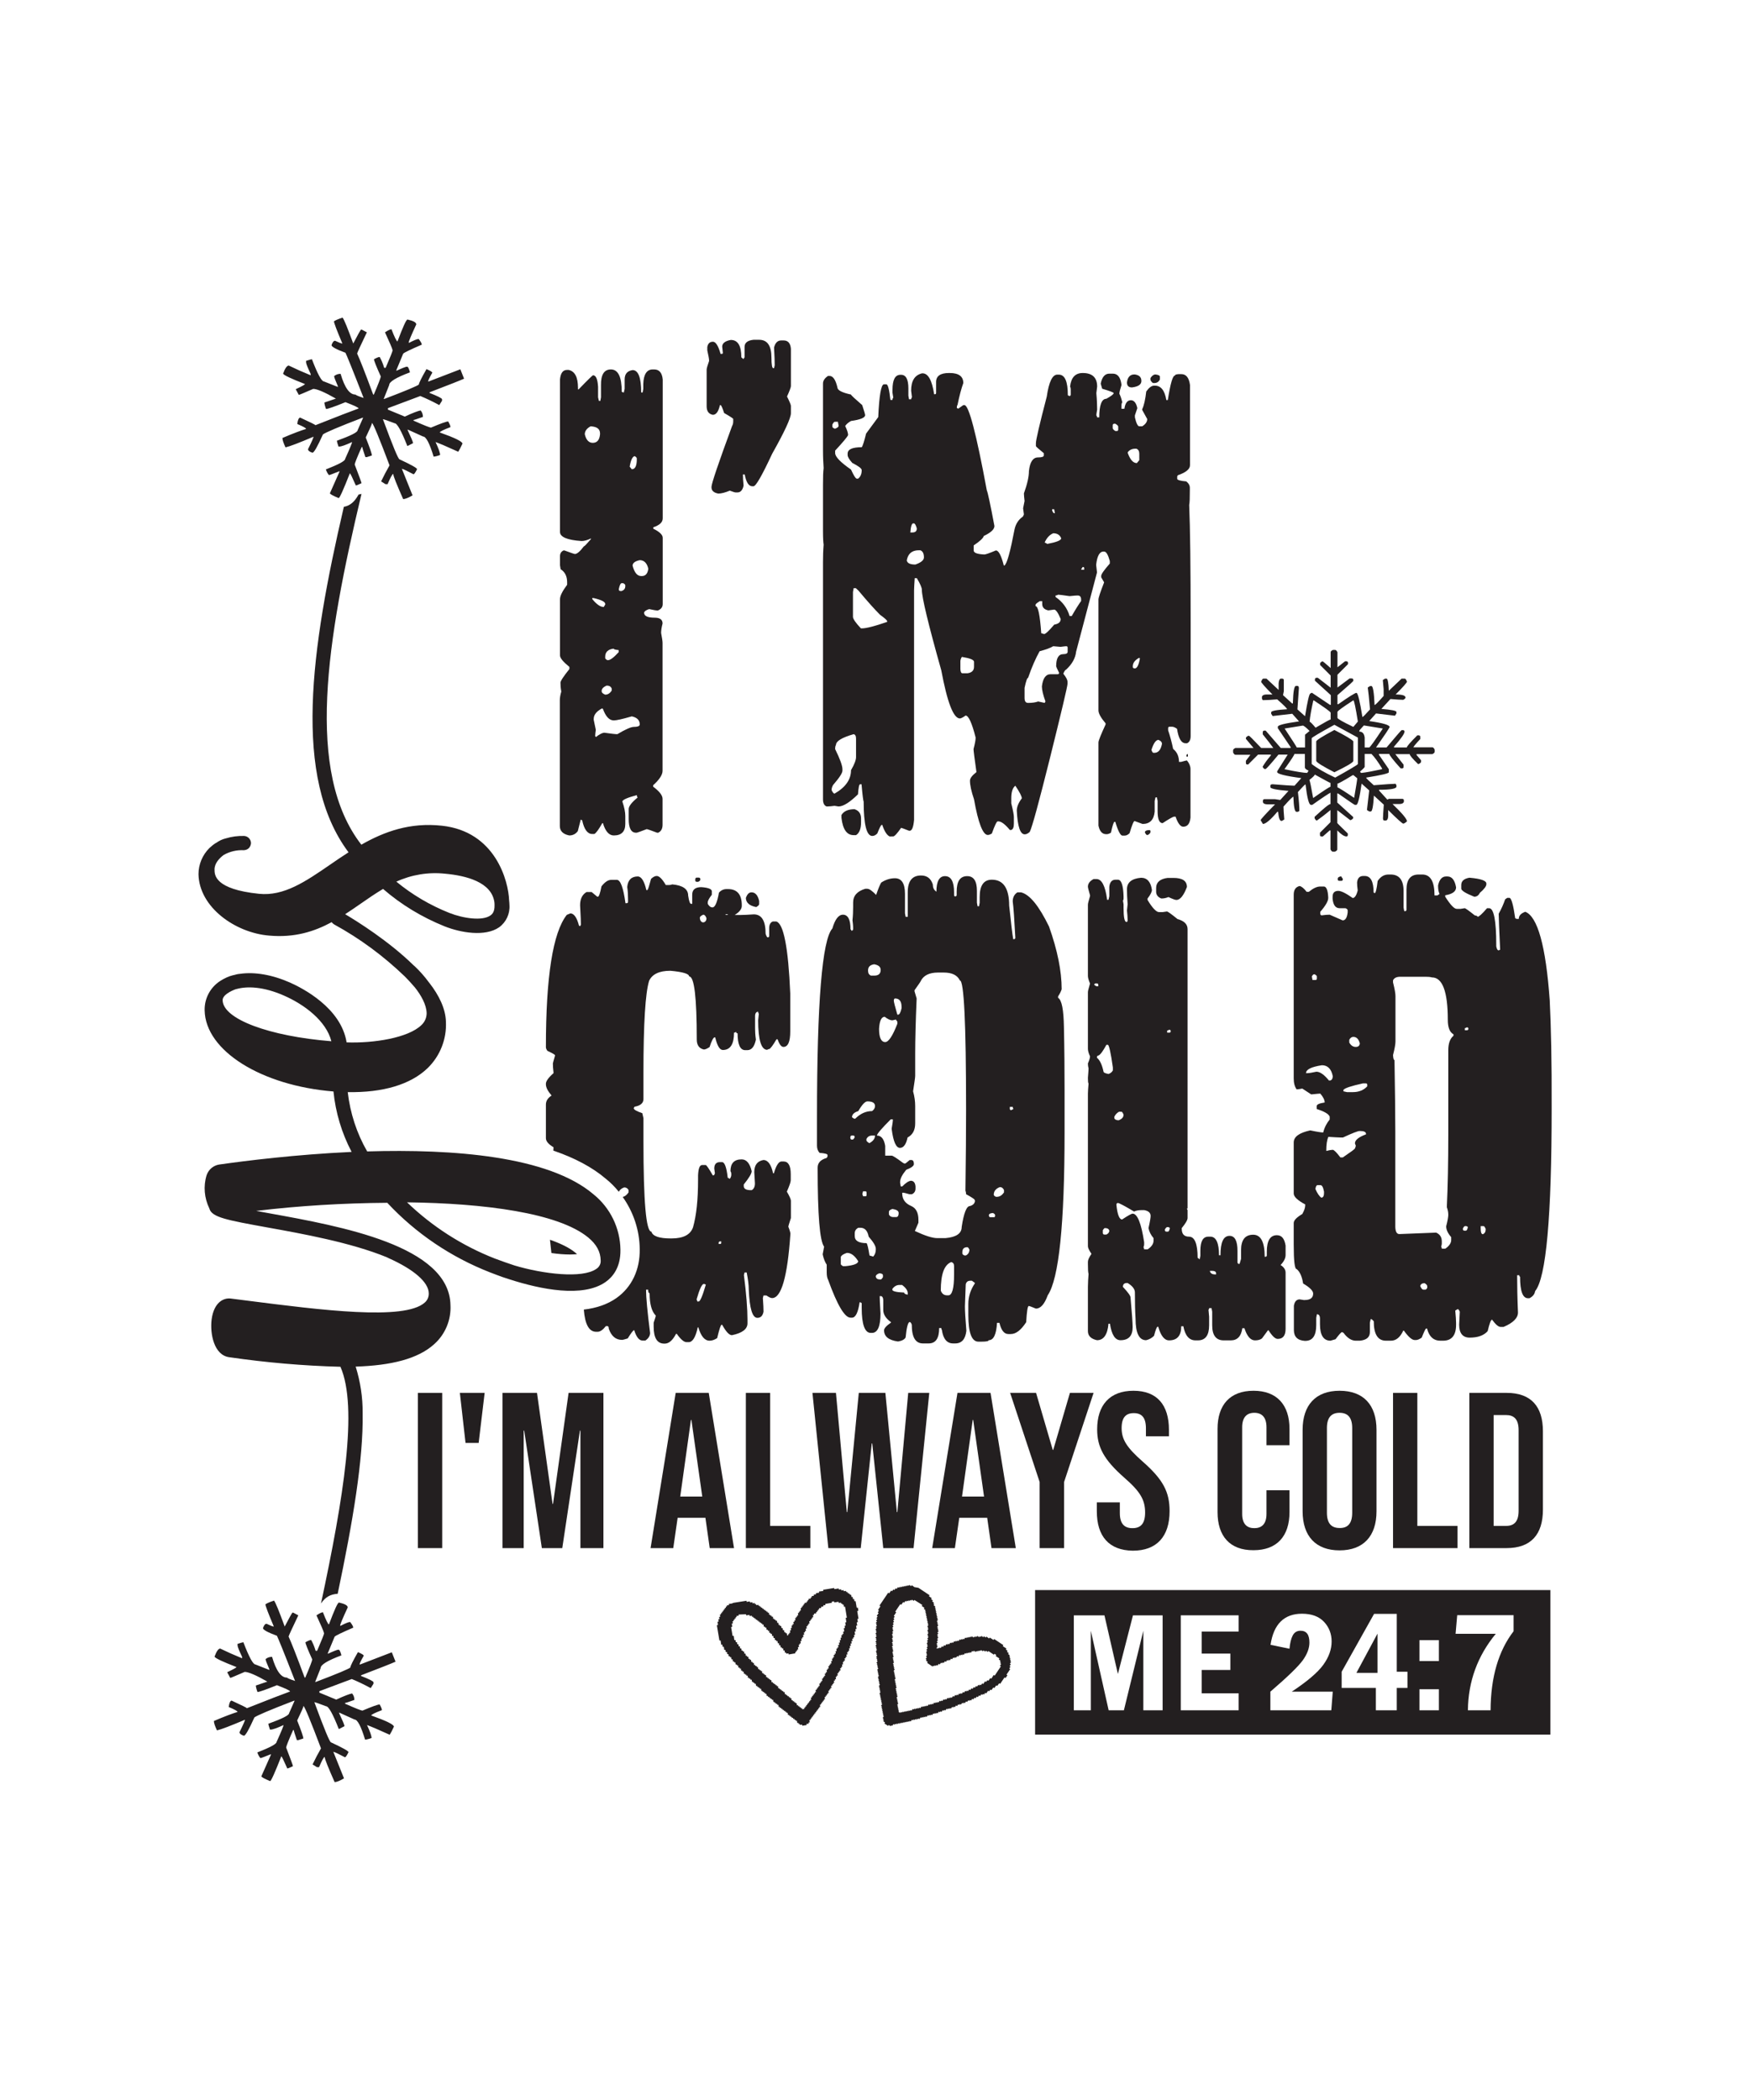 <?xml version="1.0" encoding="utf-8"?>
<!-- Generator: Adobe Illustrator 18.0.0, SVG Export Plug-In . SVG Version: 6.00 Build 0)  -->
<!DOCTYPE svg PUBLIC "-//W3C//DTD SVG 1.1//EN" "http://www.w3.org/Graphics/SVG/1.1/DTD/svg11.dtd">
<svg version="1.1" id="Layer_1" xmlns="http://www.w3.org/2000/svg" xmlns:xlink="http://www.w3.org/1999/xlink" x="0px" y="0px"
	 viewBox="0 0 1080 1296" enable-background="new 0 0 1080 1296" xml:space="preserve">
<g>
	<g>
		<path fill="#231F20" d="M377,228c4.5,0,6.7,4.6,6.7,13.8l0.9,0.4h0.4l0.5-2.2v-5.8c0-3.4,1.6-5.3,4.9-5.8c3.5,0,5.3,4.6,5.3,13.8
			h0.9l0.4-2.2v-3.1c0.2-5.9,2.2-8.9,5.8-8.9h0.9c3.2,0,4.9,2.1,5.3,6.2v85.7c0,2.4-1.9,4.2-5.8,5.5v0.9c3.9,1.9,5.8,3.8,5.8,5.6
			v40.9c0,1.8-1,3.2-3.1,4c-0.7,0-2.5-0.3-5.3-0.9c-1.8,0.6-2.9,1.3-3.1,2.2c0,2.1,2.2,3.1,6.5,3.1c3.3,0,4.9,1.2,4.9,3.6
			c-0.6,2.3-0.9,4.2-0.9,5.8c0.6,3.2,0.9,5.2,0.9,6.2v78.9c0,2.4-1.9,5.4-5.8,8.9v0.9c3.9,2.9,5.8,5.4,5.8,7.5v16
			c0,2.4-0.9,4.1-2.7,4.9h-0.7c-3.9-1.5-6-2.2-6.4-2.2c-3.9,1.5-5.9,2.2-6.2,2.2h-0.4c-3,0-4.5-2.8-4.5-8.4v-6.2
			c0-1.7,1.8-4.1,5.5-7.1c-0.4-0.6-0.5-1.1-0.5-1.5c-5.9,1.6-8.9,2.9-8.9,4c1.2,3.5,1.8,6.5,1.8,8.9v4.9c0,4.7-2.4,7.1-7.1,7.1
			c-2.9,0-5.2-2.5-6.7-7.6h-0.4c-2.2,3.9-3.8,6.1-4.9,6.7h-1.3c-2.9,0-5-2.8-6.2-8.4l-0.9-0.5l-1.8,7.1c-1.3,1.8-3.1,2.7-5.3,2.7
			c-3.9-0.8-5.8-2.8-5.8-5.8v-77.7c0-1.5,0.3-3.2,0.9-5.3c-0.4-2.2-0.5-4-0.5-5.5c0-1,1.8-3.8,5.5-8.4v-1.3
			c-3.9-3.2-5.8-5.5-5.8-7.1v-34.7c0-2.1,1.5-5,4.4-8.9v-1.6c0-3.6-1.3-6.3-4-8l-0.4-2.4v-5.6c0-1.7,0.7-2.9,2.2-3.6h0.5
			c4,1.5,6.2,2.2,6.5,2.2c1.3,0,3.2-1.6,5.5-4.7c0.4,0,1.8-1.5,4.4-4.5v-0.4c-2.3,1.1-4.2,1.6-5.8,1.6c-8.9-0.6-13.3-2.5-13.3-5.6
			v-94.2c0.4-3.9,1.8-5.8,4.4-5.8h0.9c3.9,0.8,5.8,4.5,5.8,11.1v0.9h0.4c5.6-5.8,8.6-8.7,8.9-8.7c1.8,0,2.8,2.4,3.1,7.1v6.5l0.5,2.2
			h0.9l0.4-2.2v-7.5C370.8,231.3,372.8,228,377,228z M360.9,268c0.8,3.5,2.5,5.3,4.9,5.3c2.7,0,4.2-1.8,4.5-5.3v-0.5
			c0-2.8-1.9-4.2-5.8-4.4C362.2,264.3,360.9,266,360.9,268z M365.5,369.2v0.5c2.7,3.3,5,4.9,7.1,4.9l0.9-1.5v-0.4
			c0-1.3-2.4-2.5-7.1-3.6H365.5z M366.4,443.7v0.5l1.3,6.2c-0.2,1.6-0.4,2.9-0.4,4c0.2,0,0.4,0.2,0.4,0.5c2.3-1.8,4.1-2.7,5.3-2.7
			c4.1,0.6,6.8,0.9,8,0.9c5-3,8.4-4.5,10.2-4.5c2.2,0,3.4-0.4,3.6-1.3V447c0-2.5-1.6-4.2-4.9-4.9c-5.8,1.7-9.5,2.5-11.1,2.5
			c-2.8,0-5-2.4-6.7-7.1c-0.2,0-0.4-0.1-0.4-0.4C368.2,438.9,366.4,441.1,366.4,443.7z M371.3,426.5c0,0.9,0.7,1.6,2.2,2.2
			c1.6,0,2.9-0.8,4-2.5v-1.3c-0.5-1.2-1.5-1.8-3.1-1.8C372.3,424,371.3,425.1,371.3,426.5z M373.5,405.2v0.9c0,0.4,0.4,0.8,1.3,1.3
			h0.5c1.3,0,3.5-1.6,6.5-4.9v-1.3c-2.1-0.2-3.1-0.5-3.1-0.9C375.3,400.7,373.5,402.4,373.5,405.2z M381.9,363.5v0.4
			c0,0.6,0.5,0.9,1.5,0.9c1.7-0.5,2.5-1.5,2.5-3.1v-0.5c0-0.4-0.4-0.8-1.3-1.3h-0.9C383,359.9,382.4,361.1,381.9,363.5z M388.6,288
			l1.3,1.6c2.1,0,3.1-2.1,3.1-6.2v-0.4c0-0.5-0.4-1-1.3-1.5C390.4,281.7,389.3,283.8,388.6,288z M390.4,349.1
			c1.1,4.2,2.8,6.4,5.3,6.4h0.4c2.3,0,3.6-1.5,4-4.5c-0.8-3.5-2.6-5.3-5.3-5.3C391.9,346.3,390.4,347.5,390.4,349.1z"/>
		<path fill="#231F20" d="M451,209.8c4.4,0,6.5,3.6,6.5,10.7l1.3,1.1l0.7-1.1v-6.4c0-2.5,1.8-4,5.5-4.4h3.5c5.1,0,7.6,3.7,7.6,11.1
			c0,4.2,0.4,6.4,1.1,6.4h0.5l0.4-1.8c0-2.1-0.1-5.7-0.4-10.9c0.7-2.9,2.2-4.4,4.4-4.4h1.5c2.7,0,4.2,1.7,4.5,5.1v23.1
			c0,0.7-0.8,2.9-2.4,6.4c1.6,3.2,2.4,5.1,2.4,5.8v4.5c0,3-3.9,11.4-11.6,25.1c-6.2,13.3-10,20-11.5,20h-0.7c-2.2,0-3.8-2.4-4.7-7.3
			h-1.1v0.4c0,1.5,0.1,3.6,0.4,6.5c-0.6,2.8-1.9,4.2-3.8,4.2h-1.1c-0.5,0-1.7-0.4-3.6-1.1c-2.9,1.2-5.3,1.8-7.1,1.8
			c-2.8-0.5-4.2-1.8-4.2-3.8v-0.4c0-1.9,4.2-14.4,12.7-37.5c0.5-0.8,0.7-1.8,0.7-2.9v-1.5c0-0.2-1.9-1.5-5.6-3.6
			c-1.1-3.3-1.8-4.9-2.2-4.9h-0.4c-0.9,4-2.3,6-4.4,6c-2.5-0.5-3.8-2.2-3.8-5.3v-22.6c0-0.7,0.5-2.5,1.5-5.3v-0.4c0-1-0.4-3-1.1-6.2
			v-2c0.4-2.2,1.5-3.3,3.5-3.3c1.7,0,3.3,2.5,4.7,7.5h0.7c0.5,0,0.7-0.2,0.7-0.7l-0.4-3.8C445.7,211.9,447.5,210.4,451,209.8z"/>
		<path fill="#231F20" d="M585.6,230.2h0.5c5.6,0,8.4,2.1,8.4,6.2c-1.2,3.3-2.4,7.8-3.6,13.6c-0.2,0-0.4,0.6-0.4,1.8l0.9,0.4
			l3.1-2.2h0.7c2.7,0,7.3,17.5,13.8,52.6c0.6,1.3,2.2,8.7,4.7,22c0,2.1-2.2,4.1-6.6,6.2c-0.2,1.2-2.3,3.2-6.2,5.8v3.1
			c0,1.5,2.2,2.3,6.6,2.5c0.7,0,3.1-0.8,7.1-2.5c1.7,0,3.3,3.1,4.9,9.3h0.4c1.6-1.2,3.6-8.6,6.2-22.2c0.7-3.4,2.4-6,4.9-7.8
			c0.2,0,0.5-0.5,0.9-1.5l-0.5-3.8l0.9-4.5c-0.2-1.9-0.4-3.5-0.4-4.7c2.1-5.8,3.1-10.4,3.1-13.8c0.6-5.6,2.5-8.4,5.6-8.4
			c2.4,0,3.6-0.4,3.6-1.3v-1.3c-3.3-2.7-4.9-4.1-4.9-4.4v-1.8c0-1.9,2.2-11.5,6.7-28.7c1.3-9.1,3.5-13.6,6.5-13.6h0.9
			c3.8,0,5.6,4.2,5.6,12.7l0.9,0.5c0.6,0,0.9-0.3,0.9-0.9v-3.1c0-0.7-0.1-1.3-0.4-1.8c0.6-5.6,3.2-8.4,7.8-8.4
			c5.9,0,8.9,2.8,8.9,8.4l-0.5,4c0.4,4.6,0.5,8,0.5,10.2c-0.4,2.1-0.5,3.2-0.5,3.5c0.4,0.6,0.5,1,0.5,1.3h1.3
			c0-7.6,1.5-11.5,4.4-11.5c3-1.7,4.5-2.8,4.5-3.5c0-0.4-2.4-1.3-7.1-2.7l-0.9-3.1c0.8-4.1,2.6-6.2,5.3-6.2h2.2
			c2.9,0,4.7,2.2,5.3,6.7v0.4c-0.9,2.8-1.3,4.5-1.3,5.3c0.7,1.3,1.3,3.1,1.8,5.3c-0.4,0.6-0.5,1.2-0.5,1.8v2.2h1.8
			c0.5-3.5,1.8-5.3,4-5.3c1.9,0,3.3,1.6,4,4.9l-1.5,4.4v1.3c0.8,3.6,1.8,5.5,2.7,5.5h1.8c2.1-1.3,3.1-2.8,3.1-4.5l-3.1-5.6v-0.5
			c1.1-2.2,1.9-5.8,2.5-10.9c1.7-2.4,3.3-3.6,4.9-3.6h0.4c3.8,0,6.1,3,7.1,8.9h0.9c1.6-10.1,3-15.1,4.4-15.1c0-0.5,0.7-0.8,2.2-0.9
			h1.8c2.9,0,4.7,2.2,5.3,6.7v49.5c0,2.4-2.5,4.5-7.5,6.2l-0.4,0.7v1.5c0,0.7,1.9,1.3,5.6,1.6c1.5,1.2,2.2,2.5,2.2,4v0.9
			c0,5.3-0.1,8.5-0.4,9.6c0.6,14.2,0.9,38.5,0.9,72.9v69.7c0,2.3-0.7,3.8-2.2,4.5h-0.9c-2.7,0-4.4-3-5.3-8.9
			c-1.1-0.8-2.1-1.3-3.1-1.3h-1.5c-0.6,0-0.9,0.3-0.9,0.9v1.3c1.2,3.5,2.2,7.3,3.1,11.5c2.4,1.9,3.6,4.6,3.6,8h1.3
			c2.1-0.6,3.3-0.9,3.6-0.9c1.5,1.8,2.2,3.6,2.2,5.3v30c-0.4,3.8-1.9,5.6-4.5,5.6c-1.7,0-3.3-2.1-4.7-6.2h-0.9c-0.6,0-3,1.3-7.1,4
			c-2.1,0-3.1-2.5-3.1-7.5v-6.2l-0.4-2.2h-0.9l-0.5,2.2v6.6c-0.5,5.1-3,7.6-7.5,7.6l-4.9-1.8c-0.6,0-1.6,2.5-3.1,7.5
			c-1,1-2,1.5-3.1,1.5h-1.3c-1.2,0-2.7-2.8-4.4-8.5h-0.5c-0.5,0-1.2,2.2-2.2,6.7c-1,0.6-1.8,0.9-2.5,0.9h-0.5c-2.4,0-4-1.8-4.7-5.3
			v-51.3c0-1.1,1.5-4.8,4.4-11.1v-0.7c-2.9-3.4-4.4-6.1-4.4-8v-68.4c0-1.2,1.2-4.7,3.5-10.6l-1.8-3.1v-0.9c0-1.1,1.8-3.6,5.3-7.6
			v-1.6c-1.1-3.9-2.2-5.8-3.5-5.8h-0.4c-2.4,0-3.9,2.7-4.5,8v0.4l0.5,4.5l-12.9,48.9c-0.4,3.9-2.4,7.6-6.2,11.1
			c-0.4,0-0.9,0.7-1.6,2.2v0.4c1.7,2.1,2.5,3.7,2.5,4.9v1.3c0,1.3-3.6,16.7-10.9,46c-6.8,27.2-10.9,42.3-12.4,45.3
			c-1.1,1-2.1,1.5-3.1,1.5c-2.8,0-4.4-4.8-4.9-14.6c0-2.3,1-4.8,3.1-7.6c0-1.2-1.3-3.8-4-7.8c-1.7,1.3-2.5,3.9-2.5,7.8v3.1
			c1.1,4.4,1.6,7.2,1.6,8.4v4c0,2.3-0.5,3.6-1.6,4h-0.9c-2.9-3.5-5.3-5.3-7.1-5.3h-0.4c-0.6,0-1.8,2.5-3.6,7.5
			c-1,0.6-1.8,0.9-2.5,0.9c-3,0-5.9-7.3-8.5-22c-1.7-5-2.5-8.8-2.5-11.5c0-1.5,1.3-3.2,4-5.3c-1.2-8.5-1.8-13.2-1.8-14.2
			c0.8-3.1,1.3-5.5,1.3-7.1c-2.3-9.1-4.4-13.6-6.2-13.6c-1.7,1.2-2.9,1.8-3.5,1.8c-4,0-7.8-9.9-11.5-29.7c-8-28.4-12-45-12-49.8
			c0-1.2-1-3.6-3.1-7.1h-1.3c-0.2,3.5-0.4,6-0.4,7.5v141.7c-0.4,4.5-1.3,6.7-2.7,6.7h-0.4c-3-1.2-4.7-1.8-4.9-1.8
			c-2.4,3.5-4.1,5.3-4.9,5.3H549c-1.7-0.8-3.2-3.2-4.5-7.1h-0.4c-0.4,0-1.3,1.8-2.7,5.3c-1,1-2,1.5-3.1,1.5c-3.5,0-5.3-7.1-5.3-21.3
			c-0.2,0-0.7-3.5-1.3-10.6h-0.9c-0.6,0-1,2.1-1.3,6.2c-5.1,5-9.1,7.5-12,7.5l-2.5-0.4c-1.6,0.2-3,0.4-4.4,0.4h-0.5
			c-1.5-0.6-2.2-2.1-2.2-4.4V346.8c0-3.5,0.1-7.1,0.4-10.7c-0.2-1-0.4-3.8-0.4-8.4v-28.6c0-4.7,0.1-8.1,0.4-10.2
			c-0.2-2.9-0.4-6.6-0.4-11.1v-41.1c0-1.7,1-3.3,3.1-4.7h0.9c2.2,0,3.8,2.4,4.9,7.1c0,1.7,2.8,3.2,8.4,4.4c0,0.4,2.3,2.5,6.9,6.5
			c1.2,3.6,1.8,5.7,1.8,6.2c0,1.6-2.9,2.8-8.7,3.6c-1.6,0.9-2.8,1.9-3.6,3.1c1.2,2.5,1.8,4.4,1.8,5.6c-0.5,1.2-3.2,4.4-8,9.6v1.5
			c0,2.3,3.3,5.7,9.8,10.2c1.6,3.5,2.7,5.4,3.5,5.6h0.9c1.5-1.2,2.2-3,2.2-5.3c-0.1-1.1-2.1-2.5-5.8-4.4c-1.9-2.1-2.9-3.7-2.9-4.9
			V280c0-2.7,2.9-4,8.7-4c0.6-0.7,1.5-3.5,2.7-8.4l7.5-10.2c0.6-13.5,1.8-20.2,3.5-20.2h1.5c1,0,1.8,3.2,2.5,9.6h1.3
			c0-0.8,0.2-1.3,0.5-1.3l-0.5-3.1v-1.8c0-6.2,1.6-9.3,4.9-9.3h0.4c3,0,4.5,2.8,4.5,8.4v4.5l0.4,2.2h1.3c0-0.4,0.2-0.8,0.5-1.3
			l-0.5-4c0-6.1,2.2-9.6,6.7-10.7h0.4c3.4,0,5.8,4.3,7.1,12.9h0.5c0.5,0,0.7-0.3,0.7-0.9V236C577.6,232.1,580.3,230.2,585.6,230.2z
			 M515.4,462.3c3,6.1,4.5,10.2,4.5,12.4v0.9c0,1.5-1.9,4.4-5.8,8.9c-0.6,1.1-0.9,2.1-0.9,3.1c0.6,1.3,1.2,2.1,1.8,2.2
			c6.8-3.9,10.2-8.7,10.2-14.5c2.1-3.6,3.1-6.3,3.1-8v-11.5c0-1.6-0.5-2.5-1.5-2.7c-7.3,2.1-10.9,4.3-10.9,6.7
			C515.6,460.1,515.4,461,515.4,462.3z M513.7,262v1.3c0,0.5,0.5,0.9,1.6,1.3c1.3-0.5,2.1-1,2.2-1.6v-0.5l-0.4-2.2h-1.8
			C514.9,260.2,514.3,260.8,513.7,262z M527.4,499.4c2.7,0.9,4,2.8,4,5.8v2.2c0,4-1,6.7-3.1,8h-1.5c-4.2,0-6.7-3.6-7.5-10.7V503
			C520.7,500.6,523.4,499.4,527.4,499.4z M526.8,363l-0.4,2.4v15.3c0,1.2,1.6,3.6,4.9,7.1h0.7c2.5,0,7.7-1.3,15.5-4v-0.4
			c0-0.6-1.5-1.9-4.4-4c-3.3-3.3-7.7-8.2-13.3-14.9l-1.6-1.5H526.8z M559.6,345.9c0.4,1.7,2.1,2.5,5.3,2.5c3.5-1.2,5.3-2.7,5.3-4.4
			c0-2.3-0.7-3.8-2.2-4.4h-1.3C562.7,339.7,560.3,341.8,559.6,345.9z M561.8,328.6h1.3c1.8,0,2.7-0.8,2.7-2.5
			c-0.6-2.1-1.2-3.1-1.8-3.1h-0.4C562.7,323,562.1,324.8,561.8,328.6z M593.6,405.4c-0.6,1-0.9,1.9-0.9,2.7v4.9
			c0.1,1.7,0.5,2.5,1.3,2.5h3.1c2.7-0.4,4-1.7,4-4v-3.1C601.1,407.2,598.6,406.2,593.6,405.4z M632.3,424.5v6.2
			c0,2.1,0.7,3.1,2.2,3.1c2.5,0,4.6-0.3,6.2-0.9l4,0.9l0.5-0.9c-1.5-4.1-2.2-7.2-2.2-9.3c0.6-5,2.4-7.5,5.3-7.5h4.4
			c0.6,0,0.9-0.3,0.9-0.9c-1.2-2.4-1.8-3.8-1.8-4c0-5,1.5-7.5,4.4-7.5c1.8,0,2.7-0.5,2.7-1.5v-2.5c0-0.6-0.3-0.9-0.9-0.9
			c-0.2,0-1.4,0.1-3.5,0.4l-4.5-0.4c-1.8,1.1-4.6,2.1-8.4,3.1c-2.5,4.5-4.9,9.9-7.1,16.4C633.9,418.3,633.2,420.3,632.3,424.5z
			 M639.1,373.2v0.9c1.6,0,2.7,5.6,3.5,16.7c0.1,0,0.7,0.2,1.8,0.5c0.8,0,2.9-1.9,6.2-5.8c2.7-0.5,4-1.6,4-3.5
			c-1.6-3.8-2.9-5.7-4-5.8c-0.2,0-1.5,0.2-3.6,0.5c-2.5-0.5-3.8-1.8-3.8-4V371h-1.5C639.9,372.1,639.1,372.8,639.1,373.2z
			 M644.7,334.8c1,0.4,1.5,0.7,1.5,0.9c5.8-1.1,8.7-2.2,8.7-3.5c-0.8-2.1-2.5-3.1-4.9-3.1C647.8,330,646,331.9,644.7,334.8z
			 M649.3,314.4v0.5c0.4,1.2,0.8,1.8,1.3,1.8h0.4l-0.4-2.4H649.3z M651.4,367.5v0.9c4.4,3,7.3,7,8.7,11.8h1.3
			c2.5-4.4,4.5-7.5,5.8-9.3v-0.9c0-1.7-0.7-2.5-2.2-2.5c-0.6,0-2.2,0.1-4.9,0.4c-4.1-0.6-6.5-0.9-7.1-0.9
			C652.6,367.3,652,367.5,651.4,367.5z M668.2,349.9l-0.9,1.3v0.4h1.8v-0.9C669.1,350.1,668.8,349.9,668.2,349.9z M686.7,262.4v1.8
			c0,0.5,0.5,1.1,1.6,1.8h0.9c0.6,0,0.9-0.3,0.9-0.9v-1.8c0-0.5-0.6-1.1-1.8-1.8h-0.7C687,261.6,686.7,261.9,686.7,262.4z
			 M700,231.1h0.4c2.7,0.4,4,1.7,4,4c0,2.2-1.9,3.5-5.8,4c-2.1,0-3.1-1-3.1-3.1C695.9,232.7,697.5,231.1,700,231.1z M696,279.1v0.5
			c1.5,4.1,3.3,6.2,5.6,6.2l1.5-1.8v-4c0-1.6-0.6-2.6-1.8-3.1h-0.5C698.6,276.9,697,277.7,696,279.1z M699.1,411.2v0.4
			c0,0.6,0.4,0.9,1.3,0.9c1.3,0,2.4-2.1,3.1-6.2c-0.2,0-0.4-0.1-0.4-0.4C700.4,407.4,699.1,409.1,699.1,411.2z M709.3,512.3
			c0.5,0,0.7,0.2,0.7,0.7v0.5c0,0.5-0.5,1.1-1.6,1.8h-0.5c-0.4,0-0.8-0.5-1.3-1.5v-0.4C706.8,512.7,707.7,512.3,709.3,512.3z
			 M713.1,231.1c1.8,0.2,2.7,0.7,2.7,1.3v1.8c-0.7,1.5-1.9,2.2-3.5,2.2h-0.5c-0.5,0-1.1-0.6-1.8-1.8v-1.3
			C711,231.8,712,231.1,713.1,231.1z M710.6,462.8c0.4,1.2,0.8,1.8,1.3,1.8h0.5c2.4,0,4-1.8,4.7-5.5c0-1.1-0.7-1.9-2.2-2.5
			C713.3,456.7,711.9,458.7,710.6,462.8z M733.1,465.4v1.5h-0.9v-0.5C732.2,465.7,732.5,465.4,733.1,465.4z"/>
	</g>
	<g>
		<g>
			<path fill="#231F20" d="M203,1002.5c-0.5,0-1.8-2.5-3.7-7.5c-0.7,0-2.1,0.6-4,1.9c2.8,6.1,4.4,9.7,4.7,11.1
				c0,0.5-1.4,4.1-4.3,10.8l-0.9,0c-0.9-3-1.9-5.2-2.8-6.7c-0.7,0-1.9,0.5-3.5,1.4c0,0.9,1.4,4.4,4.2,10.6c0,0.7-1.4,4.4-4.3,11.2
				l-0.4,0c-5-13.5-8.3-21.9-9.9-25.3c0-0.4,2-4.7,6-13.1l-3.2-1.7l-0.4,0c-0.4,0.4-2,3.2-4.8,8.6c-3.5-9.5-5.6-14.8-6.6-16
				c-2.7,0.9-4.5,1.7-5.3,2.3c0,0.9,1.7,5.5,5.2,13.7c-0.7,0-2.2-0.6-4.5-1.7c-0.9,0-1.6,0.9-2.2,2.7c0,1,2.9,2.6,8.6,4.7
				c0.6,1.1,4.4,10.4,11.2,27.9c-3.3-1.1-4.9-1.8-5-2.1c-3.6,0.1-6.7-4.2-9.2-12.8c-1.6,0-2.9,0.5-4,1.4c0,0.7,0.8,2.7,2.3,6.2
				l0,0.5l-8.6-3.4c-1.4,0-3.9-4.5-7.4-13.7c-0.3,0-1.5,0.3-3.6,1l0,0.9c0,0.9,1,3.3,2.8,7.1l0,0.9c-4.9-2-9.4-4-13.5-6
				c-1.1,0-2.3,1.7-3.5,5c0.5,1,5,3.1,13.5,6.4c0,0.4-1.9,1.4-5.7,3.2l1.9,3.5c0.4,0,3.3-1.3,8.9-3.7c2.3,0,7,2,14,6l-7.1,2.4
				c0,0.7,0.3,2.1,1,4c1.1,0,5.1-1.4,12-4.2c5.4,2.1,8.1,3.3,8.1,3.9c-4.4,1.6-13.3,5-26.6,10.3c0-0.2-3.2-1.8-9.5-4.7
				c-0.8,0.2-1.4,1.4-1.7,3.6l0,0.4c3.6,1.5,5.4,2.5,5.4,3c-3.2,1-8.1,2.8-14.6,5.6c0,1.3,0.7,3.2,1.9,5.8c2.6-0.6,8.4-2.8,17.3-6.6
				c0,0.5-1.1,3.1-3.4,7.7c0,0.9,0.9,1.6,2.7,2.2c1,0,3.1-3.8,6.5-11.3c1.4-1.1,9.5-4.6,24.4-10.3l0.4,0l-3.4,7.7
				c0,1.3-4.3,3.4-12.8,6.5c0,0.4,0.3,1.6,1,3.6l0.4,0c1.4,0,4.1-1,8-2.8c0,0.5-1.4,4-4.3,10.4c0,1.3-4,3.4-11.9,6.5
				c0.5,1.4,1.1,2.6,1.9,3.5c0.4,0,2.5-0.8,6.2-2.3l0.4,0l-6,13.5c0,0.5,1.8,1.5,5.4,3c0.6,0,2.9-5.1,6.9-15.3
				c0.3,0,1.5,2.5,3.7,7.5c0.4,0,1.6-0.5,3.5-1.4c0-0.4-1.4-4.2-4.2-11.5c0-0.7,1.4-4.3,4.3-10.8l0.4,0c0,0.4,0.6,2.4,1.9,6.2l0.9,0
				l3.1-1c0-1.1-1.3-4.8-3.8-11.1c2.6-5.4,3.9-8.4,3.9-9c0.9,0.8,4.5,9.5,10.8,26.2c-1.8,3.1-3.5,6.4-5.2,9.9l2.7,1.7l1.3,0
				c1.8-4.2,2.9-6.3,3.5-6.3c0,1.3,2.1,6.4,6.1,15.5c1.3,0,3.3-0.8,5.8-2.3l-6.6-16.4c1,0.2,3.4,1.4,7.2,3.4c0.4,0,1.2-1.1,2.2-3.2
				c-0.3-0.8-3.9-2.8-10.8-6c-0.8,0-4.2-8.3-10.3-24.8c0.4,0,2.8,0.8,7.2,2.5c1.6,0,4.2,4.7,7.9,14.1l3.5-1.8c0-0.7-1.1-3.3-3.3-8
				l0-0.4l9.5,4.3c1.8,0,4,4.1,6.5,12.4c0.7,0,2.1-0.3,4-1c0-1.4-1-4.1-2.8-8c2.5,0.9,7.2,2.9,14,6c0.7-1.1,1.6-2.8,2.6-5
				c0-1.3-4.7-3.6-14-6.9c0.1-0.6,2.4-1.7,6.6-3.3c0-0.7-0.5-1.9-1.4-3.5c-1.1,0-4.7,1.3-10.6,3.8c-0.7,0-4.3-1.4-10.8-4.3l0-0.4
				c0.3,0,2.2-0.6,5.8-1.9c0-1.6-0.5-2.9-1.4-4c-1.7,0.3-5,1.6-9.8,3.8l-10.4-4.3l0-0.9l20-7.5c3.9,1.6,7.8,3.5,11.7,5.6l1.7-2.7
				l0-0.9c0-0.6-2.6-1.9-7.7-3.9l0-0.4c11.5-4.4,18.6-7.2,21.3-8.4c0-0.1-0.8-2.1-2.3-5.8l-19.5,7.5l-0.4,0c0-0.5,0.8-2.3,2.6-5.4
				c0-0.4-1.2-1.2-3.6-2.2c-3.2,5.6-4.7,8.7-4.7,9.5c-0.8,0.8-7.9,3.8-21.3,8.9l-0.4,0l3.4-8.6c0-2,4.2-4.6,12.8-7.8
				c-0.6-2.4-1.2-3.6-1.9-3.5c-0.6,0-2.7,0.8-6.2,2.4l-0.4,0l4.3-10.4c0.4-0.6,4.3-2.5,11.5-5.6c0-0.7-0.6-1.8-1.9-3.5
				c-1,0-2.9,0.8-5.8,2.3l-0.4,0c0-0.8,1.6-4.6,4.7-11.3c0-1.2-1.8-2.2-5.4-3C208.4,989,206.4,993.5,203,1002.5z"/>
		</g>
		<g>
			<path fill="#231F20" d="M245.3,210.7c-0.5,0-1.8-2.5-3.7-7.5c-0.7,0-2.1,0.6-4,1.9c2.8,6.1,4.4,9.7,4.7,11.1
				c0,0.5-1.4,4.1-4.3,10.8l-0.9,0c-0.9-3-1.9-5.2-2.8-6.7c-0.7,0-1.9,0.5-3.5,1.4c0,0.9,1.4,4.4,4.2,10.6c0,0.7-1.4,4.4-4.3,11.2
				l-0.4,0c-5-13.5-8.3-21.9-9.9-25.3c0-0.4,2-4.7,6-13.1l-3.2-1.7l-0.4,0c-0.4,0.4-2,3.2-4.8,8.6c-3.5-9.5-5.6-14.8-6.6-16
				c-2.7,0.9-4.5,1.7-5.3,2.3c0,0.9,1.7,5.5,5.2,13.7c-0.7,0-2.2-0.6-4.5-1.7c-0.9,0-1.6,0.9-2.2,2.7c0,1,2.9,2.6,8.6,4.7
				c0.6,1.1,4.4,10.4,11.2,27.9c-3.3-1.1-4.9-1.8-5-2.1c-3.6,0.1-6.7-4.2-9.2-12.8c-1.6,0-2.9,0.5-4,1.4c0,0.7,0.8,2.7,2.3,6.2
				l0,0.5l-8.6-3.4c-1.4,0-3.9-4.5-7.4-13.7c-0.3,0-1.5,0.3-3.6,1l0,0.9c0,0.9,1,3.3,2.8,7.1l0,0.9c-4.9-2-9.4-4-13.5-6
				c-1.1,0-2.3,1.7-3.5,5c0.5,1,5,3.1,13.5,6.4c0,0.4-1.9,1.4-5.7,3.2l1.9,3.5c0.4,0,3.3-1.3,8.9-3.7c2.3,0,7,2,14,6l-7.1,2.4
				c0,0.7,0.3,2.1,1,4c1.1,0,5.1-1.4,12-4.2c5.4,2.1,8.1,3.3,8.1,3.9c-4.4,1.6-13.3,5-26.6,10.3c0-0.2-3.2-1.8-9.5-4.7
				c-0.8,0.2-1.4,1.4-1.7,3.6l0,0.4c3.6,1.5,5.4,2.5,5.4,3c-3.2,1-8.1,2.8-14.6,5.6c0,1.3,0.7,3.2,1.9,5.8c2.6-0.6,8.4-2.8,17.3-6.6
				c0,0.5-1.1,3.1-3.4,7.7c0,0.9,0.9,1.6,2.7,2.2c1,0,3.1-3.8,6.5-11.3c1.4-1.1,9.5-4.6,24.4-10.3l0.4,0l-3.4,7.7
				c0,1.3-4.3,3.4-12.8,6.5c0,0.4,0.3,1.6,1,3.6l0.4,0c1.4,0,4.1-1,8-2.8c0,0.5-1.4,4-4.3,10.4c0,1.3-4,3.4-11.9,6.5
				c0.5,1.4,1.1,2.6,1.9,3.5c0.4,0,2.5-0.8,6.2-2.3l0.4,0l-6,13.5c0,0.5,1.8,1.5,5.4,3c0.6,0,2.9-5.1,6.9-15.3
				c0.3,0,1.5,2.5,3.7,7.5c0.4,0,1.6-0.5,3.5-1.4c0-0.4-1.4-4.2-4.2-11.5c0-0.7,1.4-4.3,4.3-10.8l0.4,0c0,0.4,0.6,2.4,1.9,6.2l0.9,0
				l3.1-1c0-1.1-1.3-4.8-3.8-11.1c2.6-5.4,3.9-8.4,3.9-9c0.9,0.8,4.5,9.5,10.8,26.2c-1.8,3.1-3.5,6.4-5.2,9.9l2.7,1.7l1.3,0
				c1.8-4.2,2.9-6.3,3.5-6.3c0,1.3,2.1,6.4,6.1,15.5c1.3,0,3.3-0.8,5.8-2.3l-6.6-16.4c1,0.2,3.4,1.4,7.2,3.4c0.4,0,1.2-1.1,2.2-3.2
				c-0.3-0.8-3.9-2.8-10.8-6c-0.8,0-4.2-8.3-10.3-24.8c0.4,0,2.8,0.8,7.2,2.5c1.6,0,4.2,4.7,7.9,14.1l3.5-1.8c0-0.7-1.1-3.3-3.3-8
				l0-0.4l9.5,4.3c1.8,0,4,4.1,6.5,12.4c0.7,0,2.1-0.3,4-1c0-1.4-1-4.1-2.8-8c2.5,0.9,7.2,2.9,14,6c0.7-1.1,1.6-2.8,2.6-5
				c0-1.3-4.7-3.6-14-6.9c0.1-0.6,2.4-1.7,6.6-3.3c0-0.7-0.5-1.9-1.4-3.5c-1.1,0-4.7,1.3-10.6,3.8c-0.7,0-4.3-1.4-10.8-4.3l0-0.4
				c0.3,0,2.2-0.6,5.8-1.9c0-1.6-0.5-2.9-1.4-4c-1.7,0.3-5,1.6-9.8,3.8l-10.4-4.3l0-0.9l20-7.5c3.9,1.6,7.8,3.5,11.7,5.6l1.7-2.7
				l0-0.9c0-0.6-2.6-1.9-7.7-3.9l0-0.4c11.5-4.4,18.6-7.2,21.3-8.4c0-0.1-0.8-2.1-2.3-5.8l-19.5,7.5l-0.4,0c0-0.5,0.8-2.3,2.6-5.4
				c0-0.4-1.2-1.2-3.6-2.2c-3.2,5.6-4.7,8.7-4.7,9.5c-0.8,0.8-7.9,3.8-21.3,8.9l-0.4,0l3.4-8.6c0-2,4.2-4.6,12.8-7.8
				c-0.6-2.4-1.2-3.6-1.9-3.5c-0.6,0-2.7,0.8-6.2,2.4l-0.4,0l4.3-10.4c0.4-0.6,4.3-2.5,11.5-5.6c0-0.7-0.6-1.8-1.9-3.5
				c-1,0-2.9,0.8-5.8,2.3l-0.4,0c0-0.8,1.6-4.6,4.7-11.3c0-1.2-1.8-2.2-5.4-3C250.7,197.2,248.7,201.7,245.3,210.7z"/>
		</g>
		<g>
			<path fill="#231F20" d="M223.1,304.8c-0.6,0.2-1.2,0.3-1.8,0.4c-2.5,4.5-5.1,6.8-9.1,7.6c-20.5,88.1-31.7,167,2.9,213.2
				c-3.9,2.5-7.6,5-11.2,7.5c-15.4,10.6-28.7,19.7-44.1,18.1c-27.2-2.8-27.4-11.6-27.4-14.9c-0.1-3.9,3.1-7.2,5.7-9.1c0,0,0,0,0,0
				c3.7-2.1,8-3.1,12.2-2.9c1.2,0,2.3-0.4,3.2-1.2c0.8-0.8,1.3-1.9,1.4-3.1c0-2.4-1.9-4.4-4.3-4.5c-3.8-0.1-7.6,0.4-11.2,1.5
				c-2.2,0.5-4.2,1.5-6,2.8c0,0-0.1,0-0.1,0c-1.5,0.9-2.8,2-4.1,3.2c-4.3,4.3-6.7,10.1-6.7,16.1c0.4,20.5,22.8,36.2,43.6,37.9
				c15.7,1.4,27.9-2.5,38.6-8.3c0.4,0.6,0.9,1,1.5,1.4c15.9,8.7,30.5,19.5,43.6,32.1c0,0,0,0.1,0.1,0.1l0.2,0.2c2,2,3.8,4,5.5,6
				c0.1,0.1,0.2,0.2,0.3,0.3c4,5,7.3,10.9,7.4,16.1c0,2.8-1.2,5.5-3.3,7.4c-8.1,7.8-29.2,11.2-46.1,10.6
				c-3.4-21.4-27.3-33.5-34.9-36.9c-11.1-4.9-21.9-6.7-30.9-5.4c-1.3,0.1-2.6,0.4-3.9,0.8c0,0-0.1,0-0.2,0c-2.9,0.7-5.6,2-8.1,3.6
				c-6.2,4-9.8,10.9-9.6,18.2c0.5,24.9,35,46.4,79.5,50c1.3,13,5.1,25.7,11.2,37.3c-34.7,1.6-65.6,5.5-81.8,7.8
				c-3.6,0.6-6.5,3.1-7.7,6.6c-2.1,6.8-1.4,14.1,1.7,20.5c1.4,5.5,11,7.2,35.7,11.7c21.7,3.9,51.6,9.3,73.8,18.4
				c0.1,0.1,0.3,0.1,0.4,0.2l0.6,0.3c15.7,7,24.8,14.9,24.9,21.7c0.1,2.2-0.8,4.4-2.5,5.8c-12.5,11.2-64,4.6-109.4-1.2l-10.2-1.3
				c-4.6-0.6-10.5,2.4-11.9,12.9c-1.1,8.9,1.5,22.1,10.9,23.3c22.7,3.3,45.6,5.3,68.6,5.9c11,25.1,1.9,81.1-12,146.1c0,0,0,0,0,0
				c2.5-3.8,5.6-5.7,10.3-6c9.3-44.2,15.9-83,15.4-111.5c0.1-9.7-1.4-19.4-4.3-28.7c21.8-0.7,38.3-4.7,48.4-13.8
				c6.9-6.1,10.6-15.1,10.1-24.2c-0.7-36.6-67.5-48.6-111.7-56.6c-2.7-0.5-5.5-1-8.2-1.5c26.8-3.2,53.8-4.8,80.9-5
				c17.6,18.9,39.3,33.5,63.3,42.9c1.3,0.5,2.7,1,4.2,1.6c2.3,0.9,4.9,1.8,7.8,2.7c19.5,6.3,45.4,11.5,59.4,1.7
				c4.3-3,9.4-8.9,9.2-20c-0.2-13.3-6.3-25.8-16.6-34.1c-27.8-23.7-86.8-28.1-139.7-26.5c-6.5-11.3-10.5-23.7-12-36.6
				c21.8,0.4,38.8-4.7,49.3-14.8c7.7-7.5,11.8-17.9,11.3-28.6c-0.2-8-4.2-16.3-10.3-24.1c0,0,0-0.1-0.1-0.1c-2.7-3.7-5.7-7.1-9-10.2
				c-0.2-0.1-0.3-0.3-0.5-0.4c-15.4-15.1-35.2-27.4-42.3-31.6c3.3-2.1,6.4-4.3,9.6-6.5c4.6-3.2,9.1-6.3,13.8-9.1
				c11.3,9.8,24.1,17.5,38,23.1c10.1,4,25,6.5,33.6,0.6c4.4-3.2,6.8-8.4,6.4-13.8c0-0.9-0.1-1.8-0.2-2.8
				c-0.4-11.9-8.4-42.5-41.4-46.1c-19.8-2.2-35.8,3.7-49.8,11.7C188.3,476.5,201.5,395.3,223.1,304.8z M137.4,617.3
				c-0.1-3.1,4.9-5.7,8.3-6.9c0.1,0,0.1,0,0.2,0c6.7-1.9,16.8-1.5,29.3,4c12.6,5.5,26.1,15.6,29.3,28.2
				C166,639.5,137.6,628.9,137.4,617.3z M363,763.7L363,763.7c5.1,4.2,7.6,8.8,7.7,14.1c0.2,2.1-0.9,4.2-2.7,5.3
				c-8.7,6.1-33,3.1-50.4-2.1c-3.9-1.3-8-2.7-12.2-4.3c-20.2-7.9-38.6-19.7-54.2-34.7C298.9,742.6,344.5,748.5,363,763.7z
				 M274.7,539.2c13.1,1.2,28.6,5.2,30.4,17.5c0.1,0.7,0.1,1.3,0.1,2c0.1,4-1.4,5.5-2.6,6.3c-5,3.5-16.7,1.8-25.3-1.6
				c-11.8-4.7-22.9-11.2-32.7-19.3C254,539.8,264.4,538.1,274.7,539.2z"/>
		</g>
	</g>
	<g>
		<path fill="#231F20" d="M257.9,859.6h15v95.8h-15V859.6z"/>
		<path fill="#231F20" d="M283.8,859.6h15.3l-3.7,30.9h-8.1L283.8,859.6z"/>
		<path fill="#231F20" d="M309.9,859.6h21.5l9.6,68.5h0.3l9.6-68.5h21.5v95.8h-14.2v-72.5h-0.3l-10.9,72.5h-12.6l-10.9-72.5h-0.3
			v72.5h-13.1V859.6z"/>
		<path fill="#231F20" d="M417,859.6h20.4l15.6,95.8h-15l-2.7-19v0.3h-17.1l-2.7,18.7h-14L417,859.6z M433.4,923.6l-6.7-47.3h-0.3
			l-6.6,47.3H433.4z"/>
		<path fill="#231F20" d="M460.3,859.6h15v82.1h24.8v13.7h-39.8V859.6z"/>
		<path fill="#231F20" d="M501.4,859.6h14.5l6.7,73.6h0.3l7.1-73.6h16.4l7.1,73.6h0.3l6.7-73.6h13l-9.7,95.8h-18.7l-6.8-64.6H538
			l-6.8,64.6h-20L501.4,859.6z"/>
		<path fill="#231F20" d="M590.9,859.6h20.4l15.6,95.8h-15l-2.7-19v0.3H592l-2.7,18.7h-14L590.9,859.6z M607.3,923.6l-6.7-47.3h-0.3
			l-6.6,47.3H607.3z"/>
		<path fill="#231F20" d="M641.6,914.6l-18.2-55h16l10.3,35.2h0.3l10.3-35.2h14.6l-18.2,55v40.8h-15.1V914.6z"/>
		<path fill="#231F20" d="M676.9,932.7v-5.5h14.2v6.6c0,6.8,3,9.3,7.8,9.3c4.8,0,7.8-2.5,7.8-9.6c0-7.9-3-13-12.9-21.6
			c-12.6-11.1-16.7-18.9-16.7-29.8c0-15,7.8-23.8,22.4-23.8c14.6,0,21.9,8.8,21.9,24.1v4h-14.2v-4.9c0-6.8-2.7-9.4-7.5-9.4
			c-4.8,0-7.5,2.6-7.5,9.2c0,7,3.1,12,13,20.7c12.6,11.1,16.6,18.7,16.6,30.6c0,15.6-7.9,24.4-22.7,24.4
			C684.3,956.8,676.9,948,676.9,932.7z"/>
		<path fill="#231F20" d="M751.4,933.2v-51.4c0-14.8,7.7-23.5,22.2-23.5c14.5,0,22.2,8.8,22.2,23.5v10.1h-14.2v-11.1
			c0-6.3-3-8.9-7.5-8.9c-4.5,0-7.5,2.6-7.5,8.9v53.5c0,6.3,3,8.8,7.5,8.8c4.5,0,7.5-2.5,7.5-8.8v-14.6h14.2v13.5
			c0,14.8-7.7,23.5-22.2,23.5C759,956.8,751.4,948,751.4,933.2z"/>
		<path fill="#231F20" d="M803.9,932.7v-50.3c0-15.3,8.1-24.1,22.8-24.1c14.8,0,22.8,8.8,22.8,24.1v50.3c0,15.3-8.1,24.1-22.8,24.1
			C812,956.8,803.9,948,803.9,932.7z M834.5,933.6v-52.3c0-6.8-3-9.4-7.8-9.4c-4.8,0-7.8,2.6-7.8,9.4v52.3c0,6.8,3,9.4,7.8,9.4
			C831.5,943.1,834.5,940.5,834.5,933.6z"/>
		<path fill="#231F20" d="M859.7,859.6h15v82.1h24.8v13.7h-39.8V859.6z"/>
		<path fill="#231F20" d="M906.8,859.6h23c15,0,22.4,8.3,22.4,23.7v48.4c0,15.3-7.4,23.7-22.4,23.7h-23V859.6z M929.5,941.7
			c4.8,0,7.7-2.5,7.7-9.3v-49.8c0-6.8-2.9-9.3-7.7-9.3h-7.7v68.4H929.5z"/>
	</g>
	<g>
		<g>
			<path fill="#231F20" d="M638.8,981.3v89.2h318v-89.2H638.8z M717.7,1055.5h-12.1v-49.1l-12,49.1h-9.4l-11-49.1v49.1h-10.5v-58.6
				h18.9l8.3,36.2l9.3-36.2h18.3V1055.5z M764.4,1006.9h-22.8v13.6h17.7v10.1h-17.7v14.4h22.8v10.5h-35.7v-58.6h35.7V1006.9z
				 M821.6,1055.5H784V1044c10.7-9.2,17.4-15.7,20.1-19.5c2.7-3.8,4-7.4,4-10.8c0-4.9-1.8-7.3-5.5-7.3c-2.2,0-3.8,1-4.8,2.9
				c-1,1.9-1.7,4.7-2,8.2l-11.7-2.4c1.9-12.8,8.4-19.2,19.4-19.2c6,0,10.5,1.7,13.6,5c3.1,3.3,4.7,7.4,4.7,12.1
				c0,4.9-1.7,9.7-5.2,14.5c-3.4,4.7-9.9,10.2-19.4,16.5h25.3L821.6,1055.5z M868.5,1041.7H862v13.8h-12.9v-13.8H828v-10l20-35.7h14
				v35.7h6.6V1041.7z M888,1055.5h-12v-13h12V1055.5z M888,1025.1l-12,0v-12.9h12V1025.1z M934.1,1006.7
				c-9.3,12.1-14.1,28.3-14.2,48.8h-14c0.2-17.9,6-33.6,17.2-47.2h-24.8l1-11.5h34.8V1006.7z"/>
		</g>
		<g>
			<polygon fill="#231F20" points="850.1,1032.4 850.1,1008.2 837.1,1032.4 			"/>
		</g>
	</g>
	<g>
		<path fill="#231F20" d="M822.6,401.1h1.4c0.5,0,0.9,0.5,1.4,1.4v9.3l4.7-3.7h0.9c0.6,0.1,0.9,0.4,0.9,0.9v0.9l-6.5,6.5v7.9
			l7.5-5.6h1.4c0.6,0.1,0.9,0.4,0.9,0.9v0.5c0,0.4-3.3,3.3-9.8,8.9v5.6h0.5c6.7-4.7,10.4-7,11.2-7c0.9,0,2.1,5,3.7,14.9
			c0.4,0,1.9-1.6,4.7-4.7c-0.6-7.1-1.1-11.7-1.4-13.5l1.4-0.9h0.9c0.9,0,1.6,3.9,1.9,11.7c0.5,0,2.3-1.9,5.6-5.6v-4.2l-0.5-5.6
			l1.4-0.9h0.9c0.7,0,1.2,2.5,1.4,7.5l7.9-7.5h1.9c0.5,0,0.9,0.6,1.4,1.9c0,0.5-2.3,3.2-7,7.9c4,0,6.1,0.6,6.1,1.9
			c0,0.5-0.5,0.9-1.4,1.4c-1.6,0-4.3-0.2-7.9-0.5l-5.6,6.1c6.2,0.5,9.3,1.1,9.3,1.9v0.9l-0.9,1.4l-11.7-1.4l-4.2,4.7
			c8.4,1.2,12.6,2.4,12.6,3.7c-0.4,1-3.2,5.2-8.4,12.6h6.5c6-7.1,9.1-10.7,9.3-10.7h0.9c0.6,0.1,0.9,0.4,0.9,0.9
			c0,1.3-2.2,4.4-6.5,9.3v0.5h7.9c0-0.7,2.2-3.2,6.5-7.5h0.9c0.6,0.1,0.9,0.4,0.9,0.9v1.4c-2.8,3-4.2,4.7-4.2,5.1h11.7
			c0.5,0,0.9,0.5,1.4,1.4v1.4c0,0.5-0.5,0.9-1.4,1.4h-9.8v0.5l2.8,3.3v0.9c0,0.5-0.5,0.9-1.4,1.4h-0.5c-3.4-3.3-5.1-5.3-5.1-6.1
			h-8.9l5.1,6.5v1.4c0,0.6-0.3,0.9-0.9,0.9h-0.9c-4.7-5.2-7-8.2-7-8.9H851v0.5l6.1,8.9v1.9c0,0.7-4.7,1.8-14,3.3
			c0,0.4,1.6,1.9,4.7,4.7c7.5-0.6,12-0.9,13.5-0.9l0.5,0.9v0.9c0,1.2-3.6,1.9-10.7,1.9v0.5l5.1,5.6l0.9-0.5h8.4
			c0.6,0.1,0.9,0.4,0.9,0.9v0.9c-0.3,0.9-1.2,1.4-2.8,1.4h-4.2c5.9,5.7,8.9,9.2,8.9,10.7c-1,0.9-1.8,1.4-2.3,1.4
			c-0.5,0-3.7-2.8-9.3-8.4v3.7c0,1.6-0.5,2.6-1.4,2.8h-0.9c-0.6,0-0.9-0.5-0.9-1.4c0-1.2,0.2-4,0.5-8.4l-6.1-5.6
			c-0.4,6.5-1,9.8-1.9,9.8H845l-1.4-0.9l1.4-12.1l-4.7-4.2c-1.2,8.7-2.3,13.1-3.3,13.1h-0.9c-0.2,0-3.6-2.3-10.3-7h-0.5v5.6l9.8,8.9
			v0.5c0,0.5-0.5,0.9-1.4,1.4h-0.5l-7.9-6.1v7.9c0,0.2,2.2,2.3,6.5,6.5v0.9c0,0.6-0.3,0.9-0.9,0.9c-1.3,0-3.2-1.2-5.6-3.7v11.7
			c0,0.5-0.5,0.9-1.4,1.4h-1.4c-0.5,0-0.9-0.5-1.4-1.4v-11.7h-0.5l-4.2,3.7h-0.9c-0.6,0-0.9-0.3-0.9-0.9v-1.4l6.5-6.5v-7.5
			c-3.6,3-6.4,5.1-8.4,6.5c-0.5,0-0.9-0.5-1.4-1.4v-0.9c5.7-5.3,8.9-7.9,9.8-7.9v-7c-1.2,0.6-5,3.1-11.2,7.5h-0.9
			c-1.2,0-2.3-4.2-3.3-12.6c-0.4,0-1.9,1.6-4.7,4.7c0.6,5.1,0.9,9,0.9,11.7l-0.9,0.5h-0.9c-1.1,0-1.7-3.1-1.9-9.3
			c-0.5,0-2.5,2-6.1,6.1c0,1.6,0.2,4.3,0.5,7.9l-1.4,0.9h-0.5c-0.9,0-1.6-1.9-1.9-5.6h-0.5c-4.2,5-7.2,7.5-8.9,7.5l-1.4-2.3
			c0-0.5,3-3.8,8.9-9.8h-4.7c-1.6,0-2.6-0.5-2.8-1.4v-0.9c0.1-0.6,0.4-0.9,0.9-0.9h6.5l3.3,0.5l5.1-5.6c-7.5-0.6-11.2-1.4-11.2-2.3
			v-0.9c0-0.6,0.5-0.9,1.4-0.9c7.5,0.6,12,0.9,13.5,0.9l4.2-4.7c-9.9-1.3-14.9-2.6-14.9-3.7v-0.5l6.5-10.3H789
			c-4.7,5.7-7.3,8.6-7.9,8.9h-0.5c-0.5,0-0.9-0.5-1.4-1.4c1.1-1.9,2.8-4.3,5.1-7v-0.5h-7.9l-6.1,6.1h-0.5c-0.6,0-0.9-0.3-0.9-0.9
			v-1.4l2.8-3.7h-9.3c-0.5,0-0.9-0.5-1.4-1.4v-1.4c0-0.5,0.5-0.9,1.4-1.4h11.2l-4.7-5.6v-0.5c0-0.5,0.5-0.9,1.4-1.4h0.5
			c0.3,0,2.8,2.5,7.5,7.5h7.5c-1.4-2-3.6-4.8-6.5-8.4v-1.4c0.1-0.6,0.4-0.9,0.9-0.9h0.9l9.3,10.7h6.1v-0.5l-7.9-11.7v-0.9
			c0-1,4.4-2.1,13.1-3.3l-4.2-4.7l-12.1,1.4l-0.9-1.4v-0.9c0-0.9,3.3-1.5,9.8-1.9c0-0.5-2-2.5-6.1-6.1c-3.4,0.3-6.4,0.5-8.9,0.5
			l-0.5-0.9V430c0.3-0.9,1.2-1.4,2.8-1.4h3.7c-4.7-4.7-7-7.4-7-7.9c0.5-1.2,0.9-1.9,1.4-1.9h1.9l7.5,7v-4.2c0.2-1.9,0.7-2.8,1.4-2.8
			h0.9c0.6,0.1,0.9,0.4,0.9,0.9v7l-0.5,2.3l5.6,5.1h0.5v-0.5c0.2-6.8,0.8-10.3,1.9-10.3h0.9c0.6,0,0.9,0.5,0.9,1.4
			c-0.6,8.2-0.9,12.5-0.9,13.1l4.7,4.2c1.5-9.3,2.6-14,3.3-14l0.9-0.5l11.2,7.5h0.5V429l-9.8-8.9v-0.9c0.1-0.6,0.4-0.9,0.9-0.9h0.9
			l7.9,6.1v-7.5l-6.5-6.5v-0.9c0-0.5,0.5-0.9,1.4-1.4c0.3,0,2,1.4,5.1,4.2v-9.8C821.2,402,821.7,401.5,822.6,401.1z M792.8,449.6
			c4.7,7.1,7.2,11,7.5,11.7h5.1v-7.9l2.8-2.3c-2.2-2.2-3.6-3.3-4.2-3.3L792.8,449.6z M798.8,465.4c0,0.5-2,3.6-6.1,9.3
			c7.5,1.6,12.2,2.3,14,2.3l0.9-1.4c-1.4-0.6-2.2-1.2-2.3-1.9v-8.4H798.8z M810.5,432.3c-1.2,5.4-2,9.7-2.3,13.1
			c0.4,0,1.6,1.2,3.7,3.7c5.8-3.4,8.9-5.1,9.3-5.1v-4.2c-0.5-0.9-4-3.3-10.3-7.5H810.5z M811.4,478c0,0.5-1.1,1.6-3.3,3.3
			c0.3,0.7,1.1,4.4,2.3,11.2c6.4-4.5,10-6.8,10.7-7v-2.3C820.7,483.1,817.5,481.4,811.4,478z M809.5,455.6v15.9
			c3.3,2.6,8.1,5.4,14.5,8.4c9.3-5.2,14-8,14-8.4v-16.3l-14.5-7.9C814.2,452.4,809.5,455.2,809.5,455.6z M823.5,450.5
			c6.8,3.5,10.7,5.8,11.7,7v12.1c0,0.9-3.9,3.2-11.7,7c-7.2-3.7-11-6.1-11.2-7v-12.1C812.7,456.6,816.4,454.3,823.5,450.5z
			 M825.4,439.3v3.7c0,0.6,3.3,2.5,9.8,5.6l2.8-3.3c-1.4-8.7-2.3-13.1-2.8-13.1C829.2,436.1,825.9,438.4,825.4,439.3z M825.4,483.6
			v2.3c0.7,0.2,4.1,2.3,10.3,6.5c1.2-7.1,1.9-11.1,1.9-12.1l-2.3-1.9h-0.5C829.1,481.9,826,483.6,825.4,483.6z M841.7,447.7
			c-1.9,2-2.8,3.1-2.8,3.3v0.5c1.9,0,3,1.2,3.3,3.7v6.1h2.8c0.5-0.1,3.3-4,8.4-11.7L841.7,447.7z M842.2,465.4v7.9
			c0,0.2-0.9,1.2-2.8,2.8c0.1,0.6,0.4,0.9,0.9,0.9c2.8-0.3,7-1.1,12.6-2.3v-0.5c-2.5-4.1-4.7-7.1-6.5-8.9H842.2z"/>
	</g>
	<g>
		<path fill="#231F20" d="M566.8,979.9l6.9,4.6l-0.4,0.6l1.7,1.2l-0.4,0.6l1.1,0.8l-0.4,0.6l1.1,0.8l-0.4,0.6l0.6,0.4l-0.4,0.6
			l1.1,0.8l-0.4,0.6l0.6,0.4l-0.4,0.6l0.6,0.4l-0.4,0.6l0.6,0.4l-0.4,0.6l0.6,0.4l-0.4,0.6l0.6,0.4l-0.4,0.6l0.6,0.4l-0.4,0.6
			l0.6,0.4l-0.4,0.6l0.6,0.4l-0.8,1.1l0.6,0.4l-0.4,0.6l0.6,0.4l-0.4,0.6l0.6,0.4l-0.8,1.1l0.6,0.4l-0.4,0.6l0.6,0.4l-0.4,0.6
			l0.6,0.4l-0.8,1.1l0.6,0.4l-0.8,1.1l0.6,0.4l-0.4,0.6l0.6,0.4l-0.8,1.1l0.6,0.4l-0.8,1.1l0.6,0.4l-0.8,1.1l0.6,0.4l-0.4,0.6
			l0.6,0.4l-0.8,1.1l0.6,0.4l0.4-0.6l0.6,0.4l0.4-0.6l0.6,0.4l0.8-1.1l0.6,0.4l0.8-1.1l0.6,0.4l0.8-1.1l0.6,0.4l0.4-0.6l0.6,0.4
			l0.8-1.1l0.6,0.4l0.4-0.6l0.6,0.4l0.8-1.1l0.6,0.4l0.4-0.6l0.6,0.4l0.4-0.6l0.6,0.4l0.8-1.1l0.6,0.4l0.4-0.6l0.6,0.4l0.4-0.6
			l0.6,0.4l0.8-1.1l0.6,0.4l0.4-0.6l0.6,0.4l0.4-0.6l0.6,0.4l0.4-0.6l0.6,0.4l0.4-0.6l1.1,0.8l0.4-0.6l0.6,0.4l0.4-0.6l0.6,0.4
			l0.4-0.6l1.1,0.8l0.4-0.6l0.6,0.4l0.4-0.6l1.1,0.8l0.4-0.6l1.1,0.8l0.4-0.6l1.7,1.2l0.4-0.6l2.3,1.5l0.4-0.6l5.7,3.8l-0.4,0.6
			l2.3,1.5l-0.4,0.6l1.1,0.8l-0.4,0.6l1.1,0.8l-0.4,0.6l1.1,0.8l-0.4,0.6l0.6,0.4l-0.4,0.6l0.6,0.4l-0.4,0.6l0.6,0.4l-0.4,0.6
			l0.6,0.4l-0.8,1.1l0.6,0.4l-0.8,1.1l0.6,0.4l-0.8,1.1l0.6,0.4l-2.3,3.4l0.6,0.4l-1.2,1.7l-0.6-0.4l-2.7,4l-0.6-0.4l-1.2,1.7
			l-0.6-0.4l-1.2,1.7l-0.6-0.4l-1.2,1.7l-0.6-0.4l-0.8,1.1l-0.6-0.4l-1.2,1.7l-0.6-0.4l-0.8,1.1l-0.6-0.4l-0.4,0.6l-0.6-0.4
			l-0.8,1.1l-0.6-0.4l-0.8,1.1l-0.6-0.4l-0.8,1.1l-0.6-0.4l-0.8,1.1l-0.6-0.4l-0.8,1.1l-0.6-0.4l-0.4,0.6l-0.6-0.4l-0.8,1.1
			l-0.6-0.4l-0.8,1.1l-0.6-0.4l-0.4,0.6l-0.6-0.4l-0.8,1.1l-0.6-0.4l-0.4,0.6l-0.6-0.4l-0.8,1.1l-0.6-0.4l-0.8,1.1l-0.6-0.4
			l-0.4,0.6l-0.6-0.4l-0.8,1.1l-0.6-0.4l-0.4,0.6l-0.6-0.4l-0.4,0.6l-0.6-0.4l-0.8,1.1l-0.6-0.4l-0.4,0.6l-0.6-0.4l-0.8,1.1
			l-0.6-0.4l-0.4,0.6l-0.6-0.4l-0.8,1.1l-0.6-0.4l-0.4,0.6l-0.6-0.4l-0.4,0.6l-0.6-0.4l-0.8,1.1l-0.6-0.4l-0.4,0.6l-0.6-0.4
			l-0.4,0.6l-0.6-0.4l-0.8,1.1l-0.6-0.4l-0.4,0.6l-0.6-0.4l-0.4,0.6l-0.6-0.4l-0.4,0.6l-0.6-0.4l-0.8,1.1l-0.6-0.4l-0.4,0.6
			l-0.6-0.4l-0.4,0.6l-0.6-0.4l-0.4,0.6l-0.6-0.4l-0.4,0.6l-0.6-0.4l-0.8,1.1l-0.6-0.4l-0.4,0.6l-0.6-0.4l-0.4,0.6l-0.6-0.4
			l-0.4,0.6l-0.6-0.4l-0.4,0.6l-0.6-0.4l-0.4,0.6l-0.6-0.4l-0.4,0.6l-0.6-0.4l-0.4,0.6l-0.6-0.4l-0.4,0.6l-0.6-0.4l-0.4,0.6
			l-0.6-0.4l-0.4,0.6l-0.6-0.4l-0.8,1.1l-0.6-0.4l-0.4,0.6l-1.1-0.8l-0.4,0.6l-2.3-1.5l0.4-0.6l-1.1-0.8l0.4-0.6l-0.6-0.4l0.4-0.6
			l-0.6-0.4l0.8-1.1l-0.6-0.4l0.4-0.6l-0.6-0.4l0.4-0.6l-0.6-0.4l0.4-0.6l-0.6-0.4l0.4-0.6l-0.6-0.4l0.4-0.6l-0.6-0.4l0.4-0.6
			l-0.6-0.4l0.8-1.1l-0.6-0.4l0.4-0.6l-0.6-0.4l0.4-0.6l-0.6-0.4l0.4-0.6l-0.6-0.4l0.4-0.6l-0.6-0.4l0.4-0.6l-0.6-0.4l0.4-0.6
			l-0.6-0.4l0.8-1.1l-0.6-0.4l0.4-0.6l-0.6-0.4l0.4-0.6l-0.6-0.4l0.4-0.6l-0.6-0.4l0.8-1.1l-0.6-0.4l0.4-0.6l-0.6-0.4l0.4-0.6
			l-0.6-0.4l0.4-0.6l-0.6-0.4l0.4-0.6l-0.6-0.4l0.8-1.1l-0.6-0.4l0.4-0.6l-0.6-0.4l0.4-0.6l-0.6-0.4l0.4-0.6l-0.6-0.4l0.8-1.1
			l-0.6-0.4l0.4-0.6l-0.6-0.4l0.4-0.6l-0.6-0.4l0.4-0.6l-0.6-0.4l0.8-1.1l-0.6-0.4l0.4-0.6l-0.6-0.4l0.4-0.6l-0.6-0.4l0.8-1.1
			l-0.6-0.4l0.4-0.6l-0.6-0.4l0.4-0.6l-0.6-0.4l0.8-1.1l-0.6-0.4l0.4-0.6l-0.6-0.4l0.4-0.6l-0.6-0.4l0.8-1.1l-0.6-0.4l0.4-0.6
			l-0.6-0.4l0.8-1.1l-0.6-0.4l0.4-0.6l-0.6-0.4l0.8-1.1l-0.6-0.4l0.4-0.6l-0.6-0.4l0.8-1.1l-0.6-0.4l0.4-0.6l-0.6-0.4l0.8-1.1
			l-0.6-0.4l0.8-1.1l-0.6-0.4l0.4-0.6l-0.6-0.4l0.8-1.1l-0.6-0.4l0.8-1.1l-0.6-0.4l0.8-1.1l-0.6-0.4l1.2-1.7l-0.6-0.4l0.8-1.1
			l-0.6-0.4l1.5-2.3l-0.6-0.4l5.4-8l0.6,0.4l1.2-1.7l0.6,0.4l0.8-1.1l0.6,0.4l0.8-1.1l0.6,0.4l0.8-1.1l0.6,0.4l0.4-0.6l0.6,0.4
			l0.4-0.6l0.6,0.4l0.4-0.6l0.6,0.4l0.4-0.6l0.6,0.4l0.4-0.6l0.6,0.4l0.4-0.6l0.6,0.4l0.4-0.6l1.1,0.8l0.4-0.6l1.7,1.2L566.8,979.9z
			 M564.3,987.4l-0.4,0.6l-1.1-0.8l-0.4,0.6l-0.6-0.4l-0.4,0.6l-0.6-0.4l-0.4,0.6l-0.6-0.4l-0.4,0.6l-0.6-0.4l-0.8,1.1l-0.6-0.4
			l-1.2,1.7l-0.6-0.4l-3.1,4.6l0.6,0.4l-1.5,2.3l0.6,0.4l-0.8,1.1l0.6,0.4l-0.8,1.1l0.6,0.4l-0.8,1.1l0.6,0.4l-0.8,1.1l0.6,0.4
			l-0.8,1.1l0.6,0.4l-0.4,0.6l0.6,0.4l-0.8,1.1l0.6,0.4l-0.8,1.1l0.6,0.4l-0.4,0.6l0.6,0.4l-0.8,1.1l0.6,0.4l-0.4,0.6l0.6,0.4
			l-0.8,1.1l0.6,0.4l-0.4,0.6l0.6,0.4l-0.8,1.1l0.6,0.4l-0.4,0.6l0.6,0.4l-0.4,0.6l0.6,0.4l-0.8,1.1l0.6,0.4l-0.4,0.6l0.6,0.4
			l-0.4,0.6l0.6,0.4l-0.8,1.1l0.6,0.4l-0.4,0.6l0.6,0.4l-0.4,0.6l0.6,0.4l-0.8,1.1l0.6,0.4l-0.4,0.6l0.6,0.4l-0.4,0.6l0.6,0.4
			l-0.4,0.6l0.6,0.4l-0.8,1.1l0.6,0.4l-0.4,0.6l0.6,0.4l-0.4,0.6l0.6,0.4l-0.4,0.6l0.6,0.4l-0.4,0.6l0.6,0.4l-0.8,1.1l0.6,0.4
			l-0.4,0.6l0.6,0.4l-0.4,0.6l0.6,0.4l-0.4,0.6l0.6,0.4l-0.4,0.6l0.6,0.4l-0.8,1.1l0.6,0.4l-0.4,0.6l0.6,0.4l-0.4,0.6l0.6,0.4
			l-0.4,0.6l0.6,0.4l-0.4,0.6l0.6,0.4l-0.8,1.1l0.6,0.4l-0.4,0.6l0.6,0.4l-0.4,0.6l0.6,0.4l-0.4,0.6l0.6,0.4l-0.8,1.1l0.6,0.4
			l-0.4,0.6l0.6,0.4l-0.4,0.6l0.6,0.4l-0.4,0.6l0.6,0.4l-0.4,0.6l1.1,0.8l0.4-0.6l0.6,0.4l0.4-0.6l0.6,0.4l0.4-0.6l0.6,0.4l0.4-0.6
			l0.6,0.4l0.4-0.6l0.6,0.4l0.4-0.6l0.6,0.4l0.4-0.6l0.6,0.4l0.8-1.1l0.6,0.4l0.4-0.6l0.6,0.4l0.4-0.6l0.6,0.4l0.4-0.6l0.6,0.4
			l0.4-0.6l0.6,0.4l0.8-1.1l0.6,0.4l0.4-0.6l0.6,0.4l0.4-0.6l0.6,0.4l0.4-0.6l0.6,0.4l0.8-1.1l0.6,0.4l0.4-0.6l0.6,0.4l0.4-0.6
			l0.6,0.4l0.8-1.1l0.6,0.4l0.4-0.6l0.6,0.4l0.4-0.6l0.6,0.4l0.8-1.1l0.6,0.4l0.4-0.6l0.6,0.4l0.8-1.1l0.6,0.4l0.4-0.6l0.6,0.4
			l0.8-1.1l0.6,0.4l0.4-0.6l0.6,0.4l0.4-0.6l0.6,0.4l0.8-1.1l0.6,0.4l0.8-1.1l0.6,0.4l0.4-0.6l0.6,0.4l0.8-1.1l0.6,0.4l0.4-0.6
			l0.6,0.4l0.8-1.1l0.6,0.4l0.8-1.1l0.6,0.4l0.4-0.6l0.6,0.4l0.8-1.1l0.6,0.4l0.8-1.1l0.6,0.4l0.8-1.1l0.6,0.4l0.8-1.1l0.6,0.4
			l0.8-1.1l0.6,0.4l0.4-0.6l0.6,0.4l0.8-1.1l0.6,0.4l1.2-1.7l0.6,0.4l0.8-1.1l0.6,0.4l1.2-1.7l0.6,0.4l1.5-2.3l0.6,0.4l3.8-5.7
			l-0.6-0.4l0.8-1.1l-0.6-0.4l0.4-0.6l-0.6-0.4l0.4-0.6l-1.1-0.8l0.4-0.6l-2.3-1.5l0.4-0.6l-1.1-0.8l-0.4,0.6l-3.4-2.3l-0.4,0.6
			l-1.1-0.8l-0.4,0.6l-1.1-0.8l-0.4,0.6l-1.1-0.8l-0.4,0.6l-0.6-0.4l-0.4,0.6l-0.6-0.4l-0.4,0.6l-0.6-0.4l-0.4,0.6l-1.1-0.8
			l-0.4,0.6l-0.6-0.4l-0.8,1.1l-0.6-0.4l-0.4,0.6l-0.6-0.4l-0.4,0.6l-0.6-0.4l-0.4,0.6l-0.6-0.4l-0.8,1.1l-0.6-0.4l-0.4,0.6
			l-0.6-0.4l-0.4,0.6l-0.6-0.4l-0.8,1.1l-0.6-0.4l-0.8,1.1l-0.6-0.4l-0.4,0.6l-0.6-0.4l-0.8,1.1l-0.6-0.4l-0.8,1.1l-0.6-0.4
			l-0.4,0.6l-0.6-0.4l-0.8,1.1l-0.6-0.4l-0.8,1.1l-0.6-0.4l-0.4,0.6l-0.6-0.4l-0.8,1.1l-0.6-0.4l-0.8,1.1l-0.6-0.4l-0.4,0.6
			l-0.6-0.4l-0.4,0.6l-0.6-0.4l-0.4,0.6l-3.4-2.3l0.4-0.6l-1.1-0.8l0.4-0.6l-0.6-0.4l0.8-1.1l-0.6-0.4l0.8-1.1l-0.6-0.4l0.4-0.6
			l-0.6-0.4l0.8-1.1l-0.6-0.4l0.8-1.1l-0.6-0.4l0.8-1.1l-0.6-0.4l0.4-0.6l-0.6-0.4l0.8-1.1l-0.6-0.4l0.8-1.1l-0.6-0.4l0.8-1.1
			l-0.6-0.4l0.4-0.6l-0.6-0.4l0.8-1.1l-0.6-0.4l0.4-0.6l-0.6-0.4l0.8-1.1l-0.6-0.4l0.4-0.6l-0.6-0.4l0.8-1.1l-0.6-0.4l0.4-0.6
			l-0.6-0.4l0.4-0.6l-0.6-0.4l0.4-0.6l-0.6-0.4l0.4-0.6l-0.6-0.4l0.4-0.6l-0.6-0.4l0.4-0.6l-0.6-0.4l0.4-0.6l-0.6-0.4l0.4-0.6
			l-0.6-0.4l0.4-0.6l-1.1-0.8l0.4-0.6l-1.7-1.2l0.4-0.6L564.3,987.4z"/>
	</g>
	<g>
		<path fill="#231F20" d="M452.5,989.2l8.2-1.3l0.1,0.7l2-0.3l0.1,0.7l1.4-0.2l0.1,0.7l1.4-0.2l0.1,0.7l0.7-0.1l0.1,0.7l1.4-0.2
			l0.1,0.7l0.7-0.1l0.1,0.7l0.7-0.1l0.1,0.7l0.7-0.1l0.1,0.7l0.7-0.1l0.1,0.7l0.7-0.1l0.1,0.7l0.7-0.1l0.1,0.7l0.7-0.1l0.1,0.7
			l0.7-0.1l0.2,1.4l0.7-0.1l0.1,0.7l0.7-0.1l0.1,0.7l0.7-0.1l0.2,1.4l0.7-0.1l0.1,0.7l0.7-0.1l0.1,0.7l0.7-0.1l0.2,1.4l0.7-0.1
			l0.2,1.4l0.7-0.1l0.1,0.7l0.7-0.1l0.2,1.4l0.7-0.1l0.2,1.4l0.7-0.1l0.2,1.4l0.7-0.1l0.1,0.7l0.7-0.1l0.2,1.4l0.7-0.1l-0.1-0.7
			l0.7-0.1l-0.1-0.7l0.7-0.1l-0.2-1.4l0.7-0.1l-0.2-1.4l0.7-0.1l-0.2-1.4l0.7-0.1l-0.1-0.7l0.7-0.1l-0.2-1.4l0.7-0.1l-0.1-0.7
			l0.7-0.1l-0.2-1.4l0.7-0.1l-0.1-0.7l0.7-0.1l-0.1-0.7l0.7-0.1l-0.2-1.4l0.7-0.1l-0.1-0.7l0.7-0.1l-0.1-0.7l0.7-0.1l-0.2-1.4
			l0.7-0.1l-0.1-0.7l0.7-0.1l-0.1-0.7l0.7-0.1l-0.1-0.7l0.7-0.1l-0.1-0.7l1.4-0.2l-0.1-0.7l0.7-0.1l-0.1-0.7l0.7-0.1l-0.1-0.7
			l1.4-0.2l-0.1-0.7l0.7-0.1l-0.1-0.7l1.4-0.2l-0.1-0.7l1.4-0.2l-0.1-0.7l2-0.3l-0.1-0.7l2.7-0.4l-0.1-0.7l6.8-1.1l0.1,0.7l2.7-0.4
			l0.1,0.7l1.4-0.2l0.1,0.7l1.4-0.2l0.1,0.7l1.4-0.2l0.1,0.7l0.7-0.1l0.1,0.7l0.7-0.1l0.1,0.7l0.7-0.1l0.1,0.7l0.7-0.1l0.2,1.4
			l0.7-0.1l0.2,1.4l0.7-0.1l0.2,1.4l0.7-0.1l0.7,4.1l0.7-0.1l0.3,2l-0.7,0.1l0.8,4.8l-0.7,0.1l0.3,2l-0.7,0.1l0.3,2l-0.7,0.1l0.3,2
			l-0.7,0.1l0.2,1.4l-0.7,0.1l0.3,2l-0.7,0.1l0.2,1.4l-0.7,0.1l0.1,0.7l-0.7,0.1l0.2,1.4l-0.7,0.1l0.2,1.4l-0.7,0.1l0.2,1.4
			l-0.7,0.1l0.2,1.4l-0.7,0.1l0.2,1.4l-0.7,0.1l0.1,0.7l-0.7,0.1l0.2,1.4l-0.7,0.1l0.2,1.4l-0.7,0.1l0.1,0.7l-0.7,0.1l0.2,1.4
			l-0.7,0.1l0.1,0.7l-0.7,0.1l0.2,1.4l-0.7,0.1l0.2,1.4l-0.7,0.1l0.1,0.7l-0.7,0.1l0.2,1.4l-0.7,0.1l0.1,0.7l-0.7,0.1l0.1,0.7
			l-0.7,0.1l0.2,1.4l-0.7,0.1l0.1,0.7l-0.7,0.1l0.2,1.4l-0.7,0.1l0.1,0.7l-0.7,0.1l0.2,1.4l-0.7,0.1l0.1,0.7l-0.7,0.1l0.1,0.7
			l-0.7,0.1l0.2,1.4l-0.7,0.1l0.1,0.7l-0.7,0.1l0.1,0.7l-0.7,0.1l0.2,1.4l-0.7,0.1l0.1,0.7l-0.7,0.1l0.1,0.7l-0.7,0.1l0.1,0.7
			l-0.7,0.1l0.2,1.4l-0.7,0.1l0.1,0.7l-0.7,0.1l0.1,0.7l-0.7,0.1l0.1,0.7l-0.7,0.1l0.1,0.7l-0.7,0.1l0.2,1.4l-0.7,0.1l0.1,0.7
			l-0.7,0.1l0.1,0.7l-0.7,0.1l0.1,0.7l-0.7,0.1l0.1,0.7l-0.7,0.1l0.1,0.7l-0.7,0.1l0.1,0.7l-0.7,0.1l0.1,0.7l-0.7,0.1l0.1,0.7
			l-0.7,0.1l0.1,0.7l-0.7,0.1l0.1,0.7l-0.7,0.1l0.2,1.4l-0.7,0.1l0.1,0.7l-1.4,0.2l0.1,0.7l-2.7,0.4l-0.1-0.7l-1.4,0.2l-0.1-0.7
			l-0.7,0.1l-0.1-0.7l-0.7,0.1l-0.2-1.4l-0.7,0.1l-0.1-0.7l-0.7,0.1l-0.1-0.7l-0.7,0.1l-0.1-0.7l-0.7,0.1l-0.1-0.7l-0.7,0.1
			l-0.1-0.7l-0.7,0.1l-0.1-0.7l-0.7,0.1l-0.2-1.4l-0.7,0.1l-0.1-0.7l-0.7,0.1l-0.1-0.7l-0.7,0.1l-0.1-0.7l-0.7,0.1l-0.1-0.7
			l-0.7,0.1l-0.1-0.7l-0.7,0.1l-0.1-0.7l-0.7,0.1l-0.2-1.4l-0.7,0.1l-0.1-0.7l-0.7,0.1l-0.1-0.7l-0.7,0.1l-0.1-0.7l-0.7,0.1
			l-0.2-1.4l-0.7,0.1l-0.1-0.7l-0.7,0.1l-0.1-0.7l-0.7,0.1l-0.1-0.7l-0.7,0.1l-0.1-0.7l-0.7,0.1l-0.2-1.4l-0.7,0.1l-0.1-0.7
			l-0.7,0.1l-0.1-0.7l-0.7,0.1l-0.1-0.7l-0.7,0.1l-0.2-1.4l-0.7,0.1l-0.1-0.7l-0.7,0.1l-0.1-0.7l-0.7,0.1l-0.1-0.7l-0.7,0.1
			l-0.2-1.4l-0.7,0.1l-0.1-0.7l-0.7,0.1l-0.1-0.7l-0.7,0.1l-0.2-1.4l-0.7,0.1l-0.1-0.7l-0.7,0.1l-0.1-0.7l-0.7,0.1l-0.2-1.4
			l-0.7,0.1l-0.1-0.7l-0.7,0.1l-0.1-0.7l-0.7,0.1l-0.2-1.4l-0.7,0.1l-0.1-0.7l-0.7,0.1l-0.2-1.4l-0.7,0.1l-0.1-0.7l-0.7,0.1
			l-0.2-1.4l-0.7,0.1l-0.1-0.7l-0.7,0.1l-0.2-1.4l-0.7,0.1l-0.1-0.7l-0.7,0.1l-0.2-1.4l-0.7,0.1l-0.2-1.4l-0.7,0.1l-0.1-0.7
			l-0.7,0.1l-0.2-1.4l-0.7,0.1l-0.2-1.4l-0.7,0.1l-0.2-1.4l-0.7,0.1l-0.3-2l-0.7,0.1l-0.2-1.4l-0.7,0.1l-0.4-2.7l-0.7,0.1l-1.6-9.5
			l0.7-0.1l-0.3-2l0.7-0.1l-0.2-1.4l0.7-0.1l-0.2-1.4l0.7-0.1l-0.2-1.4l0.7-0.1l-0.1-0.7l0.7-0.1l-0.1-0.7l0.7-0.1l-0.1-0.7l0.7-0.1
			l-0.1-0.7l0.7-0.1l-0.1-0.7l0.7-0.1l-0.1-0.7l0.7-0.1l-0.1-0.7l1.4-0.2l-0.1-0.7l2-0.3L452.5,989.2z M455.8,996.4l0.1,0.7
			l-1.4,0.2l0.1,0.7l-0.7,0.1l0.1,0.7l-0.7,0.1l0.1,0.7l-0.7,0.1l0.1,0.7l-0.7,0.1l0.2,1.4l-0.7,0.1l0.3,2l-0.7,0.1l0.9,5.5l0.7-0.1
			l0.4,2.7l0.7-0.1l0.2,1.4l0.7-0.1l0.2,1.4l0.7-0.1l0.2,1.4l0.7-0.1l0.2,1.4l0.7-0.1l0.2,1.4l0.7-0.1l0.1,0.7l0.7-0.1l0.2,1.4
			l0.7-0.1l0.2,1.4l0.7-0.1l0.1,0.7l0.7-0.1l0.2,1.4l0.7-0.1l0.1,0.7l0.7-0.1l0.2,1.4l0.7-0.1l0.1,0.7l0.7-0.1l0.2,1.4l0.7-0.1
			l0.1,0.7l0.7-0.1l0.1,0.7l0.7-0.1l0.2,1.4l0.7-0.1l0.1,0.7l0.7-0.1l0.1,0.7l0.7-0.1l0.2,1.4l0.7-0.1l0.1,0.7l0.7-0.1l0.1,0.7
			l0.7-0.1l0.2,1.4l0.7-0.1l0.1,0.7l0.7-0.1l0.1,0.7l0.7-0.1l0.1,0.7l0.7-0.1l0.2,1.4l0.7-0.1l0.1,0.7l0.7-0.1l0.1,0.7l0.7-0.1
			l0.1,0.7l0.7-0.1l0.1,0.7l0.7-0.1l0.2,1.4l0.7-0.1l0.1,0.7l0.7-0.1l0.1,0.7l0.7-0.1l0.1,0.7l0.7-0.1l0.1,0.7l0.7-0.1l0.2,1.4
			l0.7-0.1l0.1,0.7l0.7-0.1l0.1,0.7l0.7-0.1l0.1,0.7l0.7-0.1l0.1,0.7l0.7-0.1l0.2,1.4l0.7-0.1l0.1,0.7l0.7-0.1l0.1,0.7l0.7-0.1
			l0.1,0.7l0.7-0.1l0.2,1.4l0.7-0.1l0.1,0.7l0.7-0.1l0.1,0.7l0.7-0.1l0.1,0.7l0.7-0.1l0.1,0.7l1.4-0.2l-0.1-0.7l0.7-0.1l-0.1-0.7
			l0.7-0.1l-0.1-0.7l0.7-0.1l-0.1-0.7l0.7-0.1l-0.1-0.7l0.7-0.1l-0.1-0.7l0.7-0.1l-0.1-0.7l0.7-0.1l-0.2-1.4l0.7-0.1l-0.1-0.7
			l0.7-0.1l-0.1-0.7l0.7-0.1l-0.1-0.7l0.7-0.1l-0.1-0.7l0.7-0.1l-0.2-1.4l0.7-0.1l-0.1-0.7l0.7-0.1l-0.1-0.7l0.7-0.1l-0.1-0.7
			l0.7-0.1l-0.2-1.4l0.7-0.1l-0.1-0.7l0.7-0.1l-0.1-0.7l0.7-0.1l-0.2-1.4l0.7-0.1l-0.1-0.7l0.7-0.1l-0.1-0.7l0.7-0.1l-0.2-1.4
			l0.7-0.1l-0.1-0.7l0.7-0.1l-0.2-1.4l0.7-0.1l-0.1-0.7l0.7-0.1l-0.2-1.4l0.7-0.1l-0.1-0.7l0.7-0.1l-0.1-0.7l0.7-0.1l-0.2-1.4
			l0.7-0.1l-0.2-1.4l0.7-0.1l-0.1-0.7l0.7-0.1l-0.2-1.4l0.7-0.1l-0.1-0.7l0.7-0.1l-0.2-1.4l0.7-0.1l-0.2-1.4l0.7-0.1l-0.1-0.7
			l0.7-0.1l-0.2-1.4l0.7-0.1l-0.2-1.4l0.7-0.1l-0.2-1.4l0.7-0.1l-0.2-1.4l0.7-0.1l-0.2-1.4l0.7-0.1l-0.1-0.7l0.7-0.1l-0.2-1.4
			l0.7-0.1l-0.3-2l0.7-0.1l-0.2-1.4l0.7-0.1l-0.3-2l0.7-0.1l-0.4-2.7l0.7-0.1l-1.1-6.8l-0.7,0.1l-0.2-1.4l-0.7,0.1l-0.1-0.7
			l-0.7,0.1l-0.1-0.7l-1.4,0.2l-0.1-0.7l-2.7,0.4l-0.1-0.7l-1.4,0.2l0.1,0.7l-4.1,0.7l0.1,0.7l-1.4,0.2l0.1,0.7l-1.4,0.2l0.1,0.7
			l-1.4,0.2l0.1,0.7l-0.7,0.1l0.1,0.7l-0.7,0.1l0.1,0.7l-0.7,0.1l0.1,0.7l-1.4,0.2l0.1,0.7l-0.7,0.1l0.2,1.4l-0.7,0.1l0.1,0.7
			l-0.7,0.1l0.1,0.7l-0.7,0.1l0.1,0.7l-0.7,0.1l0.2,1.4l-0.7,0.1l0.1,0.7l-0.7,0.1l0.1,0.7l-0.7,0.1l0.2,1.4l-0.7,0.1l0.2,1.4
			l-0.7,0.1l0.1,0.7l-0.7,0.1l0.2,1.4l-0.7,0.1l0.2,1.4l-0.7,0.1l0.1,0.7l-0.7,0.1l0.2,1.4l-0.7,0.1l0.2,1.4l-0.7,0.1l0.1,0.7
			l-0.7,0.1l0.2,1.4l-0.7,0.1l0.2,1.4l-0.7,0.1l0.1,0.7l-0.7,0.1l0.1,0.7l-0.7,0.1l0.1,0.7l-4.1,0.7l-0.1-0.7l-1.4,0.2l-0.1-0.7
			l-0.7,0.1l-0.2-1.4l-0.7,0.1l-0.2-1.4l-0.7,0.1l-0.1-0.7l-0.7,0.1l-0.2-1.4l-0.7,0.1l-0.2-1.4l-0.7,0.1l-0.2-1.4l-0.7,0.1
			l-0.1-0.7l-0.7,0.1l-0.2-1.4l-0.7,0.1l-0.2-1.4l-0.7,0.1l-0.2-1.4l-0.7,0.1l-0.1-0.7l-0.7,0.1l-0.2-1.4l-0.7,0.1l-0.1-0.7
			l-0.7,0.1l-0.2-1.4l-0.7,0.1l-0.1-0.7l-0.7,0.1l-0.2-1.4l-0.7,0.1l-0.1-0.7l-0.7,0.1l-0.1-0.7l-0.7,0.1l-0.1-0.7l-0.7,0.1
			l-0.1-0.7l-0.7,0.1l-0.1-0.7l-0.7,0.1l-0.1-0.7l-0.7,0.1l-0.1-0.7l-0.7,0.1l-0.1-0.7l-0.7,0.1l-0.1-0.7l-1.4,0.2l-0.1-0.7l-2,0.3
			l-0.1-0.7L455.8,996.4z"/>
	</g>
	<g>
		<g>
			<path fill="#231F20" d="M351.7,774.2c1.7,0,3.2-0.1,4.4-0.2c-0.3-0.3-0.6-0.6-1-0.9c-3.6-3-8.9-5.6-15.7-8c0.3,3,0.6,5.7,0.9,8.2
				C344.4,773.9,348.3,774.2,351.7,774.2z"/>
		</g>
		<g>
			<path fill="#231F20" d="M430,544.2h0.9c0.8-0.4,1.3-0.8,1.3-1.3v-0.4c0-0.5-0.3-0.8-0.9-0.9H430c-0.5,0-0.8,0.3-0.9,0.9v0.9
				C429.1,543.9,429.4,544.2,430,544.2z"/>
		</g>
		<g>
			<path fill="#231F20" d="M466.7,559.8c1.2-0.7,1.8-1.3,1.8-1.8v-2c-0.8-3.5-2.4-5.3-4.7-5.3c-1.6,0-2.7,1.2-3.5,3.5
				C460.4,557.1,462.5,559,466.7,559.8z"/>
		</g>
		<g>
			<path fill="#231F20" d="M488,728.4v-3.8c0-5.2-1.5-7.8-4.4-7.8h-1.3c-1.7,0-3.3,2.4-4.7,7.3h-0.5c-1.2-5.5-3.2-8.2-6-8.2
				c-3.8,0.7-5.6,3.2-5.6,7.5l0.4,6.9c0,2.1-0.7,3.5-2,4.2h-0.5c-2.9,0-4.4-0.8-4.4-2.5V731c3.3-4.1,4.9-6.8,4.9-8.2
				c-1.1-4.8-3.2-7.3-6.2-7.3c-4.6,0-6.9,2.4-6.9,7.3c0.4,0.5,0.5,1.1,0.5,1.8v0.4c0,0.9-0.3,1.7-0.9,2.5l-1.3-0.7
				c-0.7-6.4-1.9-9.6-3.5-9.6h-1.3c-2.3,0-3.5,1.3-3.5,4l0.4,2.9l-0.4,0.9c0,0.2-0.3,0.4-0.9,0.4c-2.4-4.2-3.9-6.4-4.4-6.4h-2.2
				c-1.5,0-2.3,2.1-2.5,6.4v2.7c0,12.1-1,21.9-3.1,29.3c-1.6,4.6-6,6.9-13.3,6.9H414c-7.2,0-11.2-1.4-12-4.2
				c-3.3,0-4.9-18.6-4.9-55.8v-14.2l-0.7-3.1c-3.5-1.2-5.3-2.2-5.3-3.1l0.5-0.9c3.6-0.6,5.5-2.2,5.5-4.7v-16.4
				c0-30.3,1.2-49.2,3.5-56.6c1.9-4.1,6.3-6.2,13.1-6.2c7.8,0.7,11.6,1.9,11.6,3.5c3.2,0,4.7,13,4.7,38.9c0,3.5,1.5,5.6,4.4,6.2
				c0.8,0,2-0.5,3.5-1.5c1.3-4,2.4-6,3.1-6h0.4c1.2,5.2,2.8,7.8,4.7,7.8c4.6,0,6.9-3.6,6.9-10.7c0.4,0,0.8-0.2,1.3-0.5
				c0,0.6,0.3,0.9,0.9,0.9c0,6.9,1.6,10.4,4.7,10.4h1.3c2.7,0,4.4-2.2,5.3-6.5c-0.4-2.9-0.5-5.2-0.5-6.9v-7.8c0-1.3,0.5-2.2,1.5-2.5
				h0.4c0,0.4,0.1,0.8,0.4,1.3l-0.4,4c0,12.1,1.9,18.2,5.6,18.2c0.5-0.4,0.9-0.5,1.3-0.5c0.8-0.4,2.3-2.4,4.4-6h0.7
				c1.1,3.2,2.3,4.7,3.6,4.7c2.8,0,4.2-3.2,4.2-9.5v-23.5c-1.2-28.3-4.1-43.1-8.6-44.4h-2.2c-1.5,0.6-2.2,2-2.2,4.2v4.7
				c0,0.6-0.3,0.9-0.9,0.9c-0.4,0-0.8-0.7-1.3-2.2c0-8-2.4-12-7.3-12c-3.3,0.2-6.2,0.4-8.7,0.4h-3.1c2.9-1.8,4.4-3.7,4.4-5.6v-0.4
				c0-6.7-2.9-10-8.5-10h-0.9c-1.8,0-3.4,0.7-4.7,2.2c-1.1,6.1-2.4,9.1-4,9.1c-1.1,0-2.1-0.7-2.9-2.2v-0.9c0-1,0.8-2.5,2.5-4.7v-2.2
				c0-1.3-2.2-2.2-6.5-2.5c-3.8,0-5.6,1.6-5.6,4.7v5.6h-0.7c-0.7,0-1.3-1.7-1.8-5.1c0-4-3.3-6.3-9.8-6.9c-0.5,0.2-1.2,0.4-2.2,0.4
				h-1.8c-2.2-3.8-4.1-5.6-5.6-5.6c-1.1,0-2.2,0.6-3.5,1.8c-1.1,4.1-1.8,6.4-2.2,6.9h-0.7c-1.3-5.6-3.1-8.4-5.3-8.4
				c-3.9,0-6.1,2.2-6.5,6.5c0.4,2.7,0.5,5.3,0.5,7.8v1.3c0,0.6-0.3,0.9-0.9,0.9H386c-1.3-9.6-3.1-14.4-5.3-14.4h-3.5
				c-1.9,0-3.9,1.3-6,4c-0.8,4.2-1.6,6.4-2.2,6.4h-0.4l-3.5-2.9h-3.1c-2.7,1.6-4,4.3-4,8.2c0.4,6.6,0.5,10.6,0.5,12l-0.5,0.9
				l-0.7-0.4c-1.3-5-3.1-7.5-5.3-7.5l-2.2,0.9c-8.6,10.9-12.9,38.1-12.9,81.7c0,0.6,0.3,1.3,0.9,2.2c3.2,1.5,4.7,2.4,4.7,2.7v0.4
				c-0.8,2.8-1.3,4.4-1.3,4.7c0,1.3,0.1,3.2,0.4,5.6v0.4c-3.2,2.8-4.7,5-4.7,6.5v0.4c0,1.9,1.2,4.2,3.5,6.9
				c-2.3,1.5-3.5,3.3-3.5,5.6v20.7c0,1.9,1.6,3.8,4.7,5.6c0,0.1,0,0.9-0.1,2.1c13.2,4.5,24.1,10.3,32.3,17.3c3,2.4,5.7,5.1,8.1,8.1
				c0.6-1.2,1.6-2.1,3.3-2.7c1.2,0,2.1,0.5,2.7,1.6v1.5c-1.1,1.6-2.3,2.5-3.6,2.8c6.6,9.3,10.4,20.5,10.5,32.2
				c0.2,12.7-4.9,23.5-14.4,30.2c-5.4,3.8-12.2,6.2-20.1,7.1c0.7,9.1,3.2,13.7,7.6,13.7h0.9c1.6,0,3.3-1.2,5.1-3.5h0.9
				c0.6,0,0.9,0.5,0.9,1.6c1.6,4.6,4.3,6.9,8.2,6.9c0.5,0,1.6-0.3,3.5-0.9c2.1-3.4,3.4-5.1,4-5.1c1.3,4.2,3,6.4,5.1,6.4h1.8
				c1.9-1.3,2.9-2.9,2.9-4.7c-1.7-13.2-2.5-22.1-2.5-26.7h1.3c0,1.5,0.3,2.2,0.9,2.2c0,6.7,1.3,11.3,3.8,13.8c0,0.4-0.4,1.8-1.3,4.4
				v2.5c0,6.9,2.2,10.4,6.5,10.4h0.4c2.5,0,4.8-2,6.9-6h0.5c2.4,3.4,4.4,5.1,6,5.1h1.3c2.4,0,4.3-3,5.6-9.1h0.4
				c1.6,5.5,3.9,8.2,6.9,8.2c1.5,0,3-0.5,4.7-1.6c1.3-5.5,2.2-8.2,2.7-8.2h0.4c2.3,4.2,4.3,6.4,6,6.4c6.4-1.3,9.6-3.8,9.6-7.3v-2.2
				c0-6.7-0.7-15.9-2.2-27.6l0.4-1.6h1.3c0.8,4,1.3,7.6,1.3,10.7c0.5,11.5,2.2,17.3,5.3,17.3c2.1,0,3.3-1.3,3.8-3.8
				c0-1.6-0.1-4.4-0.4-8.4c0.2-1,0.4-1.5,0.4-1.6h1.8c1.6,1.1,2.7,1.6,3.5,1.6c5.7,0,9.5-13.2,11.3-39.7c0-0.6-0.4-2.1-1.3-4.4
				c0-0.2,0.5-2,1.6-5.3V741c0-0.8-0.8-2.7-2.5-5.6C487.3,731.6,488,729.3,488,728.4z M447.8,564.2h1.3v0.4h-1.3V564.2z M434,564.5
				c0.8,0,1.5,0.7,2,2.2c0,1.2-0.5,2.1-1.6,2.5h-0.9c-1.1-0.5-1.6-1.5-1.6-2.9C431.9,565.8,432.6,565.1,434,564.5z M431.2,803.2
				h-0.9c0-0.2-0.1-0.7-0.4-1.3c1.8-6.3,3.3-9.5,4.4-9.5h0.4l0.9,0.4C433.6,799.7,432.1,803.2,431.2,803.2z M445.1,767
				c0,0.5-0.2,0.7-0.7,0.7h-0.9V767c0-0.5,0.3-0.8,0.9-0.9h0.7V767z"/>
		</g>
		<g>
			<path fill="#231F20" d="M653,615.8v-0.9c1.1-1.7,1.8-3.1,2.2-4.4c0-11.2-2.6-24.1-7.8-38.7c-6.2-12.7-11.9-19.8-17.3-21.1h-2.2
				c-1.9,1.2-2.9,3.1-2.9,5.6c0.5,3.6,1,11.1,1.6,22.4c0,0.6-0.3,0.9-0.9,0.9h-0.4c-0.5-2.7-1.3-9.6-2.5-20.7c0-10.7-3.6-16-10.7-16
				c-5,0-7.5,3.6-7.5,10.7v3.5l-0.4,2.2h-0.9l-0.4-2.2v-7.3c0-6.1-2-9.1-6-9.1c-4.4,0-6.5,3.2-6.5,9.6v2c0,0.6-0.3,0.9-0.9,0.9
				c-0.5,0-0.7-0.3-0.7-0.9v-1.6c0-6.7-1.9-10-5.6-10c-3.5,0-5.3,3.2-5.3,9.6c-1.5-1-2.2-2.4-2.2-4.4c-1.2-3.8-3.6-5.6-7.3-5.6
				c-5.5,0-8.2,3.5-8.2,10.4v15.1h-1.3l-0.4-2.2v-12c0-6.4-2.1-9.6-6.2-9.6c-2.9,0-5.8,0.9-8.5,2.7c-0.9,1.6-1.9,4.1-3.1,7.6
				c-2.4-2.5-4.2-3.8-5.5-3.8H534c-5,1.5-7.5,4.3-7.5,8.5v2.7c0,2.7-0.1,5.4-0.4,8.2c0.2,1.5,0.4,3.2,0.4,5.1c0,0.9-0.2,1.3-0.7,1.3
				h-0.5c0-0.5-0.1-0.7-0.4-0.7c0-6.1-1.6-9.1-4.7-9.1c-2.7,0-4.9,2.9-6.5,8.5c-6.3,6.9-9.5,45.6-9.5,116.1v18
				c0,1.7,0.5,3.2,1.6,4.4c3.3,0.2,4.9,0.7,4.9,1.3v0.9l-0.5,0.9c-3.8,1.1-5.6,3.1-5.6,6v0.4c0,28.7,1.3,44.9,4,48.4
				c0,0.1-0.3,1.7-0.9,4.7c0.6,2.8,1.5,4.9,2.5,6.4v4.7c0,2.1,0.3,3.6,0.9,4.7c5.6,15.5,10.2,23.3,13.8,23.3h0.9
				c2.2,0,3.8-3.2,4.7-9.5h0.4l0.9,0.5v2.9c0,10.3,1.9,15.5,5.6,15.5h0.7c3.5,0,5.3-4,5.3-12c-0.4-6.1-0.5-9.6-0.5-10.7h0.9
				c0.8,0.2,1.3,1.1,1.3,2.5v6c0,2.8,1.6,5.3,4.7,7.5v0.4c-2.8,1.9-4.2,3.5-4.2,4.7c0,3.8,2.8,6.1,8.6,6.9c2.4-0.4,4-1.2,4.7-2.5
				c0.6-6.3,1.5-9.5,2.5-9.5c0.5,0,0.9,0.5,1.3,1.6c0,7.8,2.3,11.6,6.9,11.6h3.5c4.4,0,6.5-3.2,6.5-9.5h1.3c0,0.2,0.1,0.7,0.4,1.3
				c0.8,5.5,3.2,8.2,6.9,8.2h1.3c4,0,6.3-2.6,6.9-7.8c-0.6-7.3-0.9-12.3-0.9-15.1l0.5-13.6c0.4-1.5,1.3-2.2,2.9-2.2h0.9l1.8,1.3v0.4
				c-2.7,4-4,8.2-4,12.6v6.9c0,10.9,2.1,16.4,6.2,16.4h2c2.9,0,4.4-0.3,4.4-0.9c3,0,4.7-3.6,5.1-10.7h1.5c1.1,4.6,2.9,6.9,5.5,6.9
				h1.5c3.2,0,6.3-2.4,9.5-7.3c0.4-6.7,0.9-10,1.6-10c0.4,0,1.8,0.5,4.4,1.6c2.9,0,5.3-2.7,7.3-8.2c6.9-10.2,10.4-43.8,10.4-100.8
				v-25.5c0-12.7-0.1-25.8-0.4-39.3C656.4,623.2,655.3,617.2,653,615.8z M552.4,616.2c2.7,0,4,1.8,4,5.3v0.7c-0.6,2.7-1.3,4-2.2,4
				h-0.4c-1.5-5.1-2.2-8-2.2-8.7C551.7,616.6,551.9,616.2,552.4,616.2z M546,627.5c1.9,1.5,3.5,2.2,4.7,2.2l2.2-0.5
				c0,0.1,0.3,0.5,0.9,1.3v1.3c-2.9,7.5-5.4,11.3-7.5,11.3c-2.5,0-3.8-2.7-3.8-8.2C542.8,629.9,544,627.5,546,627.5z M539.5,595.1
				c2.7,0.5,4,1.6,4,3.5c0,2.3-1.3,3.5-4,3.5h-2c-1.2-0.5-1.8-1.5-1.8-3.1C535.7,596.7,536.9,595.5,539.5,595.1z M529.7,685.7
				c2.3-4,4.2-6,5.6-6c3.2,0,4.7,1,4.7,2.9c0,1.2-0.6,2.2-1.8,3.1c-3.9,0-7.3,1.6-10.4,4.7h-0.7l-1.3-0.9
				C525.8,687.8,527.1,686.5,529.7,685.7z M540,700.8c0,1.9-1.2,3.5-3.5,4.7c-1.2-0.7-1.8-1.3-1.8-1.8V703c0.7-1.5,1.9-2.2,3.5-2.2
				H540z M534.8,736.1v1.3c0,0.6-0.2,0.9-0.7,0.9h-1.5c0-0.4-0.1-0.8-0.4-1.3c0.2-1.1,0.4-1.7,0.4-1.8h1.5
				C534.5,735.2,534.8,735.5,534.8,736.1z M524.9,701.5c0-0.5,0.3-0.7,0.9-0.7h0.7c0.6,0,0.9,0.2,0.9,0.7v0.5
				c-0.5,0.9-0.9,1.3-1.3,1.3h-0.4c-0.5,0-0.8-0.3-0.9-0.9V701.5z M521.8,781.4h-1.6c-0.8-0.5-1.3-0.9-1.3-1.3v-4.4
				c0.4-1,1.6-1.8,3.8-2.5c2.5,0,4.8,1.7,6.9,5.1C529.7,779.8,527,780.9,521.8,781.4z M536.6,774.8c-0.7-4.5-1.3-7-1.8-7.6
				c-4.9,0-7.3-1.5-7.3-4.4v-1.6c0-1.6,0.7-2.7,2.2-3.5h1.3c2.7,0,4.4,1.8,5.1,5.5c2.9,3.3,4.4,5.8,4.4,7.5v0.4
				c0,1.7-0.5,3.2-1.6,4.4L536.6,774.8z M544.8,788.3c-0.5,0.9-0.9,1.3-1.3,1.3h-0.5c-1.5,0-2.3-0.6-2.5-1.8c0-0.8,0.7-1.5,2.2-2
				c1.5,0.1,2.2,0.5,2.2,1.3V788.3z M548.6,749.5v-1.8c0.1-0.6,0.8-1.2,2.2-1.6c2.5,0.4,3.8,1.2,3.8,2.5c0,1.5-0.4,2.3-1.3,2.5h-1.6
				C550.1,751.2,549.1,750.6,548.6,749.5z M560.2,799c-1.5-0.2-2.2-0.7-2.2-1.3c-4.9-0.2-7.3-0.8-7.3-1.8v-0.4
				c1.2-1.7,2.7-2.5,4.4-2.5h1.6c2.3,1.7,3.5,3.4,3.5,5.1V799z M588.8,786.5c0,8.6-1.2,12.9-3.5,12.9h-0.9c-1.8,0-3.1-1-3.8-2.9
				c0-10.1,2.1-15.9,6.4-17.6c1.2,0.2,1.8,1.1,1.8,2.5V786.5z M596.1,774.8h-0.9c-0.9-0.4-1.3-0.8-1.3-1.3v-0.7c0-2.1,1-3.1,3.1-3.1
				c0.4,0,0.8,0.5,1.3,1.6C598.2,772.9,597.5,774.1,596.1,774.8z M601.7,740.8c0,1.7-1,2.9-3.1,3.5c-2.1,0-3.8,4.3-5.1,12.9
				c0,4-3.3,6.3-10,6.9h-5.1c-3,0-7.6-1.5-13.8-4.4l2.2-5.1v-1.8c0-4.4-1.5-7.2-4.4-8.5c-3.8-1.6-5.6-4.2-5.6-7.8v-0.4h0.9
				c0.2,0,1.4,0.3,3.5,0.9h1.6c1.5-0.7,2.2-1.9,2.2-3.5v-1.3c-0.2-2.3-1.2-3.5-2.9-3.5c-1.5,0.2-3.2,1.4-5.3,3.5h-0.9l-0.4-2.2v-0.5
				c0-2.1,1.3-4.6,3.8-7.6c3.2-1.2,4.7-2.4,4.7-3.5c0-1.5-0.4-2.3-1.3-2.5h-1.3c-1.7,1.5-2.7,2.2-2.9,2.2c-0.4,0-0.8-0.2-1.3-0.5
				c-3.9-2.9-6.2-4.4-6.9-4.4h-4v-6c-0.7-4.2-2.4-6.4-5.1-6.4c0-1,2.8-4.3,8.5-10h1.3v0.9c0,0.4-0.2,1.9-0.7,4.7v0.4
				c1,7.8,2.7,11.6,5.1,11.6c2.2,0,3.8-2.1,4.7-6.4c3.2-1.7,4.7-4.6,4.7-8.7v-10.7c0-2.9-0.4-5.9-1.3-9.1c0.8-5.3,1.3-8.5,1.3-9.5
				v-13.8c0-8.7,0.3-20.1,0.9-34l-1.3-4.4v-0.7c2.5-3.5,3.8-5.4,3.8-5.6c1.7-3.5,5.3-5.3,10.7-5.3h3.5c5.1,0,8.4,1.6,10,4.9
				c2.5,0,3.8,26.3,3.8,78.8v1.8c0,12-0.1,28.4-0.4,49.1c0.2,0.5,0.4,1.2,0.4,2.2c3.5,1.9,5.3,3.1,5.3,3.5V740.8z M614.1,750.3
				c0,0.6-0.2,0.9-0.7,0.9h-2.2c-0.5,0-0.8-0.3-0.9-0.9v-0.4c0-0.7,0.8-1.2,2.5-1.3c0.8,0.4,1.3,0.8,1.3,1.3V750.3z M619.7,735.7
				c-1.2,1.9-2.7,2.9-4.4,2.9h-0.7c-0.8-0.4-1.3-0.8-1.3-1.3c0-2.2,1.3-3.8,3.8-4.7c1.1,0,1.9,0.6,2.5,1.8V735.7z M624.1,685.1
				c-0.5,0-0.8-0.2-0.9-0.7v-1.3h1.8c0,0.2,0.1,0.7,0.4,1.3L624.1,685.1z"/>
		</g>
		<g>
			<path fill="#231F20" d="M788,762.3c-4.1,0-6.2,3.4-6.2,10.2v2.2c0,0.6-0.3,0.9-0.9,0.9h-0.4c0-9.1-2.4-13.6-7.1-13.6
				c-5,0-7.5,3.2-7.5,9.6v5.3l-0.9,3.1h-0.4c-0.5,0-0.8-0.3-0.9-0.9v-7.1c0-6.2-1.6-9.3-4.9-9.3c-3.8,0-5.6,4-5.6,12h-0.9
				c0-7.6-1.8-11.5-5.3-11.5h-1.3c-3.3,0-4.9,2.9-4.9,8.7v3.1l-0.4,2.2c-0.7-0.6-1.2-0.9-1.3-0.9c0-8.7-1.8-13.1-5.3-13.1
				c-3,0-4.5-1.6-4.5-4.9v-0.4c2.4-2.9,3.6-5,3.6-6.2v-4.9l-0.5-0.9c0.4,0,0.5-0.1,0.5-0.4V573.4c0-3-2.1-5.1-6.2-6.2
				c-3.9-3.2-6.1-4.7-6.5-4.7l-2.7,0.4h-2.2c-1.7,0-4.1-2.5-7.1-7.5v-0.9c1.8-2.3,2.7-4.1,2.7-5.3c-0.7-5-3-7.5-6.7-7.5
				c-5.8,0.5-8.7,2.9-8.7,7.1c0,2.3,0.1,5.4,0.4,9.3l-0.4,3.8c0.2,1.9,0.4,3.9,0.4,5.8c0,0.9-0.2,1.3-0.7,1.3
				c-1.2,0-1.8-2.9-1.8-8.7v-2.2l-0.4-2.4c0.2,0,0.4-0.4,0.4-1.3v-1.3c-0.2-6.8-1.4-10.2-3.5-10.2h-1.5c-2.2,0-3.5,1.5-3.8,4.4v5.8
				l-0.5,2.2h-0.9v-0.4c-1.1-8.2-3.3-12.4-6.5-12.4h-1.8c-2.3,1.2-3.5,2.8-3.5,4.7c0,0.5,0.4,2.2,1.3,5.3v0.5
				c-0.8,2.8-1.3,4.5-1.3,5.3v44c0,1,0.4,2.5,1.3,4.7c-0.8,2.8-1.3,4.5-1.3,5.3v34.9c0,1.2,0.4,2.8,1.3,4.7c0,0.9-0.4,2.3-1.3,4.4
				c0,1,0.1,2,0.4,3.1c0,0.2-0.1,2.2-0.4,5.8c0,2.1,0.1,3.2,0.4,3.5c-0.2,2.5-0.4,4.6-0.4,6.2v94.2c0,1,0.7,2.5,2.2,4.7
				c-1.5,2.2-2.2,3.8-2.2,4.9v1.3c0,3.3,0.1,5.3,0.4,6.2c-0.2,2.8-0.4,5.5-0.4,8v27.3c0,2.9,1.9,4.8,5.6,5.6c4.1,0,6.5-3.4,7.1-10.2
				h0.9c1,6.8,3.2,10.2,6.5,10.2c5,0,7.5-2.7,7.5-8c0-2.4-0.4-8.5-1.3-18.4c0-1-1.6-3.2-4.7-6.5c0-1.6,0.8-2.4,2.5-2.4h0.4
				c3,1.8,4.5,3.8,4.5,5.8c0,6.1,0.1,11.5,0.4,16.2c0,8.9,2.2,13.3,6.5,13.3c1.8-0.4,3.5-1.3,4.9-2.7c1-3.8,1.7-5.6,2.2-5.6h0.4
				c1.6,5.6,3.8,8.4,6.7,8.4c5,0,7.5-2.9,7.5-8.7h1.3c1.1,5.8,3.6,8.7,7.5,8.7h1.5c4.6,0,6.9-3.1,6.9-9.3v-5.3l-0.4-4.4
				c0.2,0,0.4-0.3,0.4-0.9h1.5l0.4,2.2v8.4c0,6.2,2.4,9.3,7.1,9.3h4.4c4,0,6.4-2.5,7.1-7.5h1.3c1.6,5,3.8,7.5,6.5,7.5
				c1.9,0,3.4-0.4,4.4-1.3l3.6-4.9h0.4c2.2,3.5,4.1,5.3,5.6,5.3c3.3,0,4.9-2.1,4.9-6.2v-34.7c0-1.8-1-3.4-3.1-4.7
				c2.1-2.2,3.1-4.2,3.1-6.2v-5.8C792.7,764.4,791,762.3,788,762.3z M676.6,608.7l-1.3-0.9c0-0.5,0.3-0.8,0.9-0.9h0.7
				c0.6,0,0.9,0.3,0.9,0.9v0.9H676.6z M682.8,761.9h-1.3c-0.5,0-0.8-0.3-0.9-0.9v-1.8c0.5-0.8,0.9-1.3,1.3-1.3
				c1.5,0,2.4,0.5,2.7,1.6C684.6,760.5,684,761.3,682.8,761.9z M686.8,660.6c-0.6,1.1-1.5,1.8-2.7,2.2c-2.1-0.4-3.1-0.9-3.1-1.6
				c-0.9-4.1-2.2-6.9-4-8.4v-0.5c0-0.5,0.3-0.8,0.9-0.9c1.2-0.5,2.8-2.7,4.9-6.6h0.9c0.7,0,1.8,4.7,3.1,14V660.6z M687.7,690.1v-0.9
				c0.6-1.3,1.6-2.4,2.9-3.1h1.5c0.4,0,0.8,0.6,1.3,1.8c0,1.6-1,2.7-3.1,3.5C688.8,691.3,688,690.9,687.7,690.1z M711.9,765.7
				c0,1.9-1.2,3.7-3.6,5.3h-2.2c0-0.2-0.1-0.7-0.4-1.3c0.2-0.5,0.4-1.1,0.4-1.8v-1.3c-1.8-11.8-4.2-17.6-7.1-17.6
				c-0.7,0-2.9,1.2-6.5,3.6c-1.7,0-2.9-3-3.5-8.9v-0.4c0-0.5,0.3-0.8,0.9-0.9c0.7,0,4.1,1.8,10,5.3c1.2-0.6,2.8-0.9,4.9-0.9h1.3
				c2.7,0.5,4,1.7,4,3.6c0,1-0.4,3.5-1.3,7.5c0.4,2.2,1.4,4.2,3.1,6.2V765.7z M720.7,760.1h-0.9c-0.5,0-0.8-0.3-0.9-0.9v-0.4
				c0.5-1,1-1.5,1.5-1.5h0.7l0.9,0.5C721.7,759.4,721.3,760.1,720.7,760.1z M721.6,637.3h-1.3V636c0.2,0,0.7-0.2,1.3-0.5
				c0.6,0,0.9,0.3,0.9,0.9S722.2,637.3,721.6,637.3z M750.5,786.5h-0.7c-1.6,0-2.6-0.6-3.1-1.8v-0.4h1.3c1.5,0,2.3,0.4,2.5,1.3
				V786.5z"/>
		</g>
		<g>
			<path fill="#231F20" d="M716.7,554.5c1.6,0,3-0.3,4.4-0.9c2.5,1.2,4.2,1.8,4.9,1.8c2.3,0,4.5-2.7,6.5-8c0-3.8-2.8-5.6-8.4-5.6
				h-3.5c-4.7,0.6-7.1,2.7-7.1,6.2v2.5C713.6,552.3,714.6,553.7,716.7,554.5z"/>
		</g>
		<g>
			<path fill="#231F20" d="M956.4,617.3c-2.4-33.5-7.5-51.7-15.1-54.6c-2.7,1-4,2.4-4,4.4H936l-0.9-0.4c-1.2-8.4-2.4-12.6-3.6-12.6
				h-1.3l-1.3,0.9c-1,2.9-2.3,5.9-4,8.9c0,2.3,0.3,9.7,0.9,22.2l-0.9,0.4c-0.7,0-1.2-0.8-1.5-2.5v-0.9c0-15-1.5-22.6-4.4-22.6h-1.3
				c-3,3.5-5,5.3-5.8,5.3c0-0.4-0.6-0.7-1.8-0.9c-3.6-2.9-5.7-4.4-6.2-4.4l-2.5,0.4h-2.4c-1.6,0-3.9-2.5-7.1-7.5v-0.9
				c4.5-0.7,6.7-2.4,6.7-4.9c-0.8-4.5-2.6-6.7-5.3-6.7h-0.9c-2.4,0-4.1,1.8-4.9,5.5v0.4c0,2.1,0.3,3.7,0.9,4.9l-1.3,0.9h-1.8
				c0-8.6-2.5-12.9-7.6-12.9h-2.2c-5,0-7.5,3.1-7.5,9.3v12.4c0,0.6-0.3,0.9-0.9,0.9h-0.5l-0.4-2.2v-10.2c0-6.8-2.7-10.2-8-10.2h-1.3
				c-2.7,0-4.9,1.3-6.7,4c-0.6,5-1.2,7.5-1.8,7.5l-0.7-0.4c0-6.8-1.8-10.2-5.5-10.2h-0.9c-2.2,0-3.5,1.3-3.8,4
				c0,1.2,0.1,2.9,0.4,4.9c-0.8,3.2-1.9,4.7-3.1,4.7c-4.1-2.9-7.1-4.4-8.9-4.4c-2.3,0-3.5,1.2-3.5,3.6v1.3c0.4,3.9,1.8,5.8,4.4,5.8
				h3.6c0.8,0.4,1.3,0.8,1.3,1.3v1.3c-0.4,3.3-1.4,4.9-3.1,4.9l-8-3.5c-1.2,0-2.9,0.1-4.9,0.4c-0.5,0-0.8-0.3-0.9-0.9v-1.3
				c3.3-3.8,4.9-6.6,4.9-8.5v-0.4c-0.2-4.5-1.2-6.7-2.7-6.7h-2.2c-2.1,0-4.4,1.1-7.1,3.3h-1.3c-1.7-2.2-3.2-3.4-4.4-3.6
				c-2.4,0.6-3.6,2.4-3.6,5.3v113.5c0,2.8,0.6,5,1.8,6.7c0.7,0,1.9-0.2,3.5-0.5c1.6,1,3.4,2.2,5.5,3.6c3.6-0.4,5.5-0.5,5.6-0.5
				c1.8,2.1,2.7,3.9,2.7,5.5c-3.3,0.5-4.9,1.2-4.9,2.2v1.8c4.6,1.5,7.3,3,8,4.7v1.8c-1.8,2.2-3.2,4.8-4,8c-1.1,0-3.8-0.4-8-1.3
				c-6.8,1.5-10.2,3.9-10.2,7.5v31.5c0,1.9,2.4,4.2,7.1,6.7v0.4c0,1.6-0.6,3.4-1.8,5.5c-3.5,2.1-5.3,3.9-5.3,5.6v13.3
				c0,10.1,0.6,15.1,1.8,15.1c1.9,1.5,3.3,4.4,4,8.9c4.1,2.4,6.2,4.5,6.2,6.2c0,2.7-1.8,4-5.3,4h-0.5l-2.5-0.4c-1.9,0-3.2,1.3-3.6,4
				v14.9c0,4.1,2.2,6.4,6.7,6.7h0.4c4.5,0,6.7-3.3,6.7-9.8v-4.4l0.4-2.2h0.4c1,0.2,1.5,1.1,1.5,2.5v3.6c0,6.8,2.2,10.2,6.5,10.2
				l3.1-0.9c2.2-2.9,3.5-4.4,4-4.4l0.9,0.4c2.4,3.3,5,4.9,7.6,4.9h2.5c4.1-0.4,6.2-2.1,6.2-5.3v-5.8l0.5-2.2h0.4
				c0.2,0,0.7,0.4,1.5,1.3c0,8,2.5,12,7.5,12h3.1c3.2,0,5.7-2.1,7.6-6.2h0.4c2.8,3.9,5,5.8,6.7,5.8h0.7c1,0,2.2-0.5,3.6-1.5
				c1.5-3.8,2.4-5.6,2.7-5.6h0.7v0.4c1.3,4.7,4,7.1,8,7.1h1.8c5.3,0,8-3.3,8-9.8v-1.3c0-1.6-0.2-4.1-0.5-7.5l1.5-0.9
				c0.4,0,0.8,0.5,1.3,1.6c-0.2,4.8-0.4,7.5-0.4,8c0,5.3,2.2,8,6.5,8c5,0,8.7-1.3,11.1-4c1.1-4.7,2-7.1,2.7-7.1
				c2.2,3,3.9,4.5,5.3,4.5h1.8c5.9-2.5,8.9-5.5,8.9-8.9c-0.4-9.2-0.5-16.5-0.5-21.8V787h1.3c0,0.6,0.2,0.9,0.5,0.9
				c0,8.9,1.6,13.3,4.9,13.3h0.9c2.1-1.1,3.2-2.5,3.5-4.4c6.8-8.2,10.2-46,10.2-113.1C957.7,655.3,957.2,633.2,956.4,617.3z
				 M817.1,736.4c0,1.5-0.4,2.4-1.3,2.7h-0.4c-1.2-0.8-2.4-2.6-3.6-5.3c0.2-1.6,0.7-2.4,1.3-2.4h1.8c1,0,1.7,1.3,2.2,4V736.4z
				 M832.7,641.7c0.6-1.2,1.5-1.8,2.5-1.8c1.9,0,3.3,1.3,4,4c-0.1,1.5-1,2.2-2.5,2.2c-1.7,0-3-0.9-4-2.7V641.7z M810.9,601.3h0.5
				c0.8,0.5,1.3,0.9,1.3,1.3v1.3c0,0.6-0.3,0.9-0.9,0.9H810l-0.4-2.2C810.1,601.7,810.5,601.3,810.9,601.3z M820.2,666.9
				c-2.9-3.6-5.5-5.5-7.8-5.5c-2.7,0.6-4.6,0.9-5.8,0.9H806c0-2.3,3.3-3.9,9.8-4.9c3.5,0,5.8,2.2,6.7,6.7c0,1.5-0.5,2.4-1.5,2.7
				H820.2z M842.9,700.1c-4.5,1.7-6.7,3.5-6.7,5.5c0,0.2,0.2,0.7,0.5,1.3c0,0.6-0.2,1.2-0.5,1.8c0,0.4-2.5,2.2-7.5,5.6h-1.5
				c-2.4-3.2-4-4.7-4.7-4.7c-0.7,0-2.1,0.2-4,0.7c0-3.9,0.4-6.8,1.3-8.7c3.5,0.2,6,0.4,7.5,0.4h1.5c5.8-2.7,9.2-4,10.2-4h0.4
				c2.2,0,3.4,0.5,3.6,1.5V700.1z M843.8,670.4c-2.2,2.4-5.2,3.6-8.9,3.6h-3.6l-2.2-0.5v-0.9c0.8-1.1,4.8-2.4,12-4h1.8
				c0.6,0,0.9,0.3,0.9,0.9V670.4z M880.9,794.6c-0.4,0.8-0.8,1.3-1.3,1.3h-1.3c-0.6-0.1-1.2-0.8-1.8-2.2c0.2-1.2,1.2-1.8,2.7-1.8
				c1.1,0.7,1.6,1.3,1.6,1.8V794.6z M896.9,639.3c-2.1,1.8-3.1,4.8-3.1,8.9v51.5c0,17.5-0.3,32.6-0.9,45.3c0.6,1.6,0.9,3.2,0.9,4.7
				c0,1.2-0.4,3.6-1.3,7.1c0,2.1,1,4.3,3.1,6.7v1.8c0,1.8-1.2,3.6-3.6,5.3h-2.2c0-0.4-0.1-0.8-0.4-1.3c0.2-0.6,0.4-1.2,0.4-1.8v-1.3
				c0-2.7-1.2-4.5-3.5-5.5l-22.7,0.9c-1.6,0-2.4-1.5-2.5-4.4v-58.6c0-11.2-0.2-25.9-0.5-44.4c-0.5,0-0.8-1-0.9-3.1
				c1-3.9,1.5-6.7,1.5-8.4v-28c0-1.6-0.5-4.4-1.5-8.4v-1.3c0.7-1.5,2.2-2.2,4.5-2.2h15.5c1.6,0,2.9,0.1,4,0.4
				c6.5,0,9.8,8.7,9.8,26.2c0,4.7,1.2,7.7,3.5,8.9V639.3z M904.6,759.5h-0.9c-0.5,0-0.8-0.3-0.9-0.9v-0.4c0.5-1,0.9-1.5,1.3-1.5h0.9
				l0.9,0.5C905.6,758.8,905.2,759.5,904.6,759.5z M905.3,635.8H904v-1.3c0.4,0,0.8-0.2,1.3-0.5c0.6,0,0.9,0.3,0.9,0.9
				C906.2,635.5,905.9,635.8,905.3,635.8z M915.1,761.7c-0.9-0.1-1.3-1.3-1.3-3.5v-1.5h1.8c0.4,0,0.8,0.6,1.3,1.8
				C916.9,760.2,916.3,761.2,915.1,761.7z"/>
		</g>
		<g>
			<path fill="#231F20" d="M909.8,553.4c1.6,0,2.7-0.8,3.5-2.4c2.7-2.3,4-4.1,4-5.3v-0.4c0-1.8-3.4-3-10.2-3.6h-0.4
				c-3.3,0.6-4.9,2.1-4.9,4.5v2.2C901.8,549.6,904.5,551.3,909.8,553.4z"/>
		</g>
		<g>
			<path fill="#231F20" d="M826.5,543.6h1.3c0.6,0,0.9-0.3,0.9-0.9v-0.4c-0.6-0.7-0.9-1.2-0.9-1.5c-1.5,0.2-2.2,0.7-2.2,1.5v0.4
				C825.6,543.3,825.9,543.6,826.5,543.6z"/>
		</g>
	</g>
</g>
</svg>
